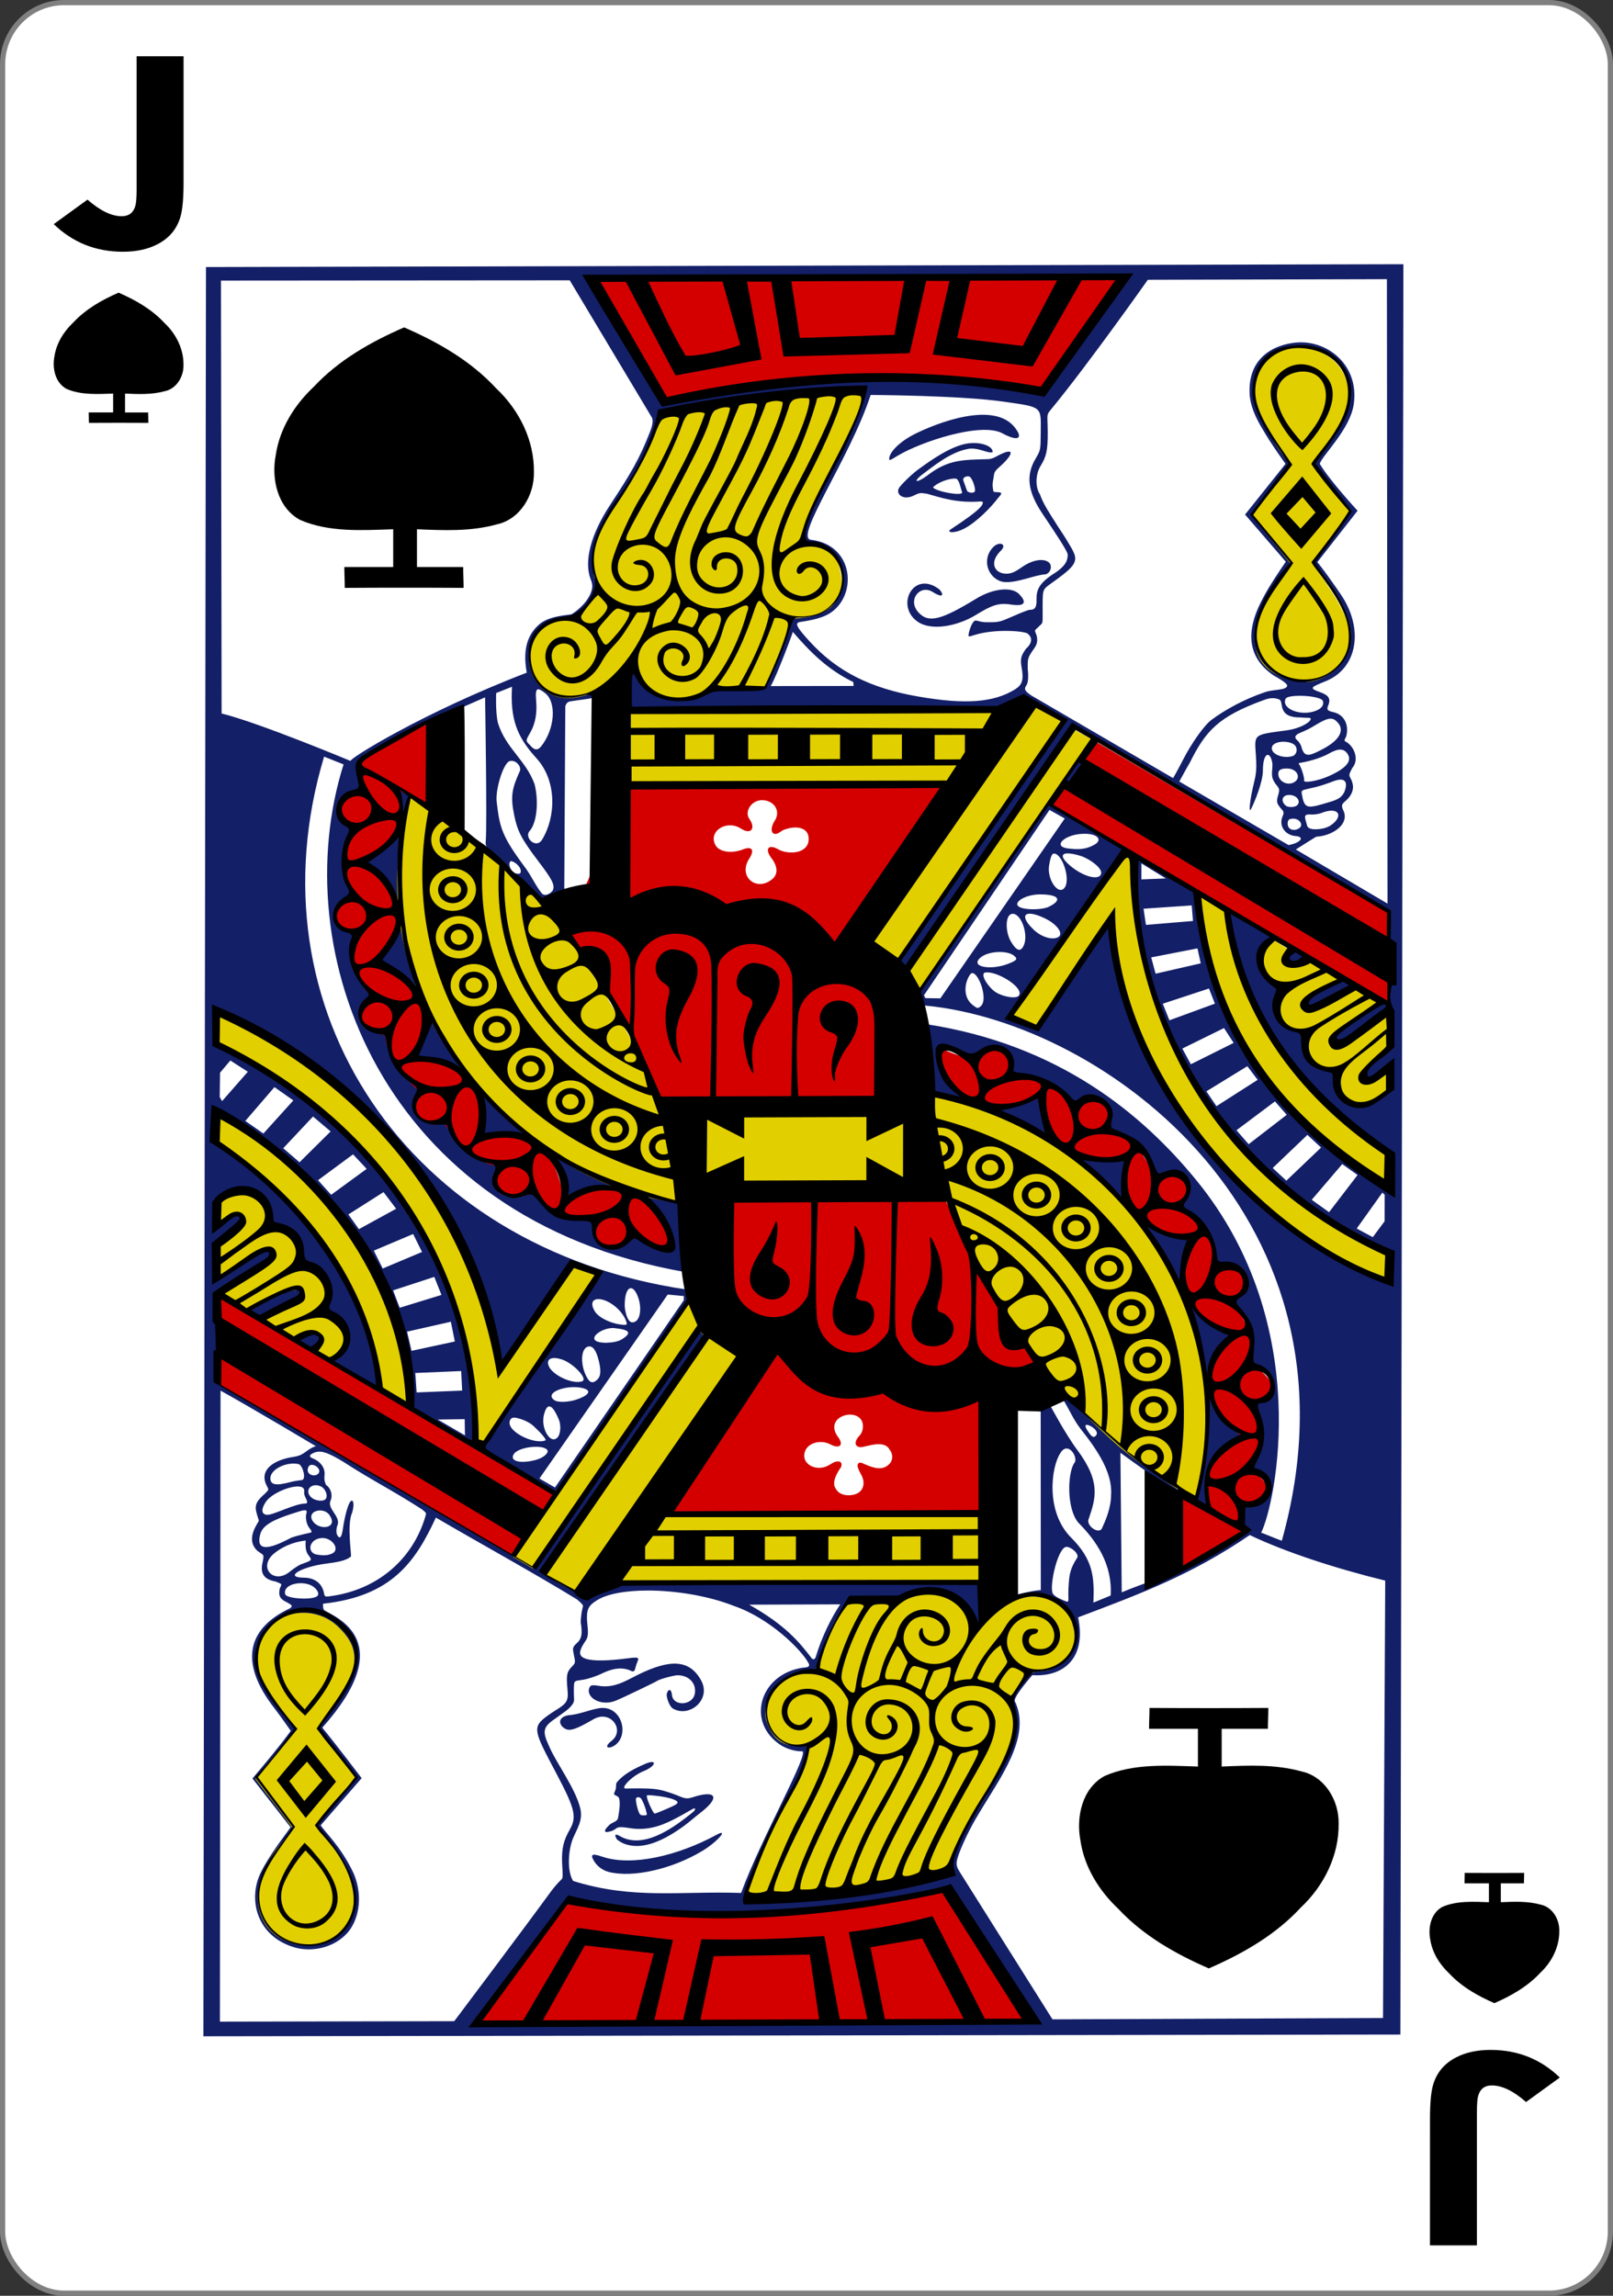 <svg height="333" width="234" xmlns="http://www.w3.org/2000/svg"><rect width="100%" height="100%" fill="#333333" stroke="none"/><g transform="translate(0 -719.362)"><rect fill="#fff" height="332.244" rx="8.919" ry="8.946" stroke="#808080" stroke-width=".756" width="233.244" x=".378" y="719.74"/><path d="m23.441 846.622q0 3.884-.405 5.634-.704 3.051-2.987 4.524-1.814 1.195-4.353 1.195-5.185 0-8.834-4.545l4.311-4.033q2.411 2.731 4.375 2.731 1.344 0 1.728-1.664.171-.726.171-2.71v-21.958h5.996z" transform="scale(1.136 .881)"/><path d="m-182.614-1165.378q0 3.884-.405 5.633-.704 3.051-2.987 4.524-1.814 1.195-4.353 1.195-5.185 0-8.834-4.545l4.311-4.033q2.411 2.731 4.375 2.731 1.344 0 1.728-1.664.171-.726.171-2.71v-21.958h5.996z" transform="scale(-1.136 -.881)"/><path d="m12.899 780.702c0-.556-.031-.958-.031-1.514h3.545c0-1.322 0-1.415 0-2.737-2.244.072-4.672.239-6.774-.687-1.627-.893-2.075-2.971-1.747-4.679.281-1.928 1.352-3.639 2.75-4.958 1.819-1.946 4.139-3.259 6.561-4.316 2.472 1.075 4.843 2.431 6.686 4.428 1.659 1.559 2.765 3.763 2.731 6.071.036 1.665-.996 3.425-2.697 3.789-1.904.527-3.83.434-5.785.352v2.737h3.353c0 .556.031.958.031 1.514-2.632-.018-5.779-.018-8.622 0z"/><path d="m212.488 991.022c0 .556-.031.958-.031 1.514h3.545v2.737c-2.244-.072-4.672-.239-6.774.687-1.627.893-2.075 2.971-1.748 4.679.281 1.927 1.352 3.639 2.75 4.958 1.819 1.946 4.139 3.259 6.561 4.316 2.472-1.075 4.843-2.431 6.686-4.428 1.659-1.559 2.765-3.763 2.731-6.071.036-1.665-.996-3.425-2.697-3.789-1.904-.527-3.83-.434-5.785-.352 0-1.322 0-1.415 0-2.737h3.353c0-.556.031-.958.031-1.514-2.632.019-5.779.019-8.622 0z"/><path d="m50.016 804.631c0-1.112-.062-1.915-.062-3.028h7.089c0-2.644 0-2.831 0-5.474-4.488.145-9.345.478-13.548-1.374-3.253-1.785-4.151-5.942-3.495-9.359.561-3.855 2.705-7.279 5.5-9.915 3.638-3.892 8.278-6.519 13.122-8.632 4.945 2.149 9.687 4.862 13.371 8.857 3.319 3.119 5.53 7.526 5.462 12.141.072 3.331-1.991 6.851-5.395 7.578-3.807 1.054-7.661.867-11.569.705v5.474h6.705c0 1.112.062 1.915.062 3.028-5.265-.037-11.557-.037-17.244 0z"/><path d="m166.757 967.094c0 1.112-.062 1.915-.062 3.028h7.089v5.474c-4.488-.145-9.345-.478-13.548 1.374-3.253 1.785-4.151 5.942-3.495 9.359.561 3.855 2.705 7.279 5.5 9.915 3.638 3.892 8.278 6.519 13.122 8.632 4.945-2.149 9.687-4.862 13.371-8.857 3.319-3.119 5.53-7.526 5.462-12.141.072-3.331-1.991-6.851-5.395-7.578-3.807-1.054-7.661-.867-11.569-.705 0-2.644 0-2.831 0-5.474h6.705c0-1.112.062-1.915.062-3.028-5.265.037-11.557.037-17.244 0z"/><g stroke-width="3.181" transform="matrix(.165 .002 -.003 .151 293.059 851.223)"><path d="m1327.125 110.531-.25 1699.094 1052.094 2.281.625-1700.156zm334.156 9.938 476.688 1.75s-54.612 70.653-65.906 102.812c-8.775 11.257-12.748 9.215-27.219 6.281-38.749-10.131-104.041-9.941-136.469-10.531-61.226-2.732-116.22 16.248-177.531 19.344-21.184-35.421-51.902-79.887-69.563-119.656zm-320.969 3.094 306.562.906 71.875 131.156c2.606 3.647.121 11.172-1.438 15.406-8.87 24.975-16.711 39.45-34.656 69.219-16.997 28.195-23.095 54.017-17.062 71.375.906 2.133 1.688 5.368 1.375 8.094-.993 8.656-8.262 18.674-18.156 25.531-6.723 1.079-20.693 1.94-28.781 9.938-6.932 6.855-12.612 16.885-11.719 35.219.416 6.557 1.25 10.719 1.25 10.719-91.408 38.032-156.919 82.586-154.75 84.219-.86-.396-80.349-36.977-113.438-46.031zm814.656 2.312 210.156.188 1.25 599.688-80.656-52.281c6.615-4.607 10.702-7.34 17.656-12.062 1.237-.374 3.574-.411 5.094-.75 14.047-3.132 23.843-13.64 18.969-24.531-3.309-7.394 1.21-6.943 5.281-12.969 4.583-6.783 3.631-12.824.719-18.531-1.445-2.832-.649-3.953 1.781-9.188 6.434-7.981 1.783-21.481-6.531-25.844-.87-1.285.91-3.271 1.312-5.125 2.345-10.814-1.96-20.307-11.312-22.719-4.814-1.241-6.417-2.078-4.719-6.375 3.014-7.626-.957-10.461-7.219-12.938-10.534-4.167-7.553-4.833 5.469-10.688 26.653-11.983 32.928-47.609 14.594-79.938-2.331-4.11-8.559-13.756-12.781-20.219-4.934-7.553-9.719-14.062-9.719-14.062l35.281-49.188s-24.564-29.097-33.313-45.188c2.062-7.942 26.653-32.882 29.844-57.094 5.003-37.963-23.826-62.258-51.094-59.406-18.916 1.978-42.187 14.076-40.437 49.219.543 10.916 4.805 22.19 12.531 35.844 5.399 10.215 12.394 21.027 19.094 31.406l-35.5 48.531 35.875 45.438s-.472.731-1.25 1.969c-3.571 5.677-13.945 22.392-18.438 32.188-13.231 26.16-17.917 54.88 9.25 75.125 4.752 2.918 8.415 5.4 10.438 7.406 2.666 2.645 1.004 4.655-3.281 5.656-5.046 1.064-10.186.993-15.5 3.094-17.036 6.215-34.106 16.244-46.25 26.062-6.816 5.511-17.802 22.956-24.5 37.125-7.279 15.399-9.312 18.812-9.312 18.812l-124.781-79.875s-3.169-2.503-4.031-3.469c-2.324-2.603-1.488-4.113.125-7 1.366-2.445 1.417-9.635.812-15.094-.17-10.469-.092-10.51 5.938-20.125 2.124-3.388 3.005-6.773 1.781-12-1.956-5.872-2.142-4.001 1.594-8.031 1.457-1.793 3.215-2.681 3.5-4.625.382-2.603.142-7.144.188-15.625.092-16.995-.138-15.594 9.406-23.062 11.854-9.276 16.274-13.649 18.156-17.844 2.699-6.013 0-10.551-6.656-22.562-3.042-5.487-7.752-12.894-10.031-17.031-4.26-7.438-10.413-17.232-13.344-26.594-4.438-7.189-3.762-19.65.344-26.969 5.154-9.187 6.589-14.74 6.406-33.312-.169-17.214-1.417-15.612 2.969-21.375 32.784-43.392 84.844-124.062 84.844-124.062zm133.562 63.469c.702-.001 1.419.029 2.125.062 10.322.49 20.576 3.808 30.094 13.031 12.948 12.982 12.067 31.687 7.812 51.156-1.96 5.654-3.421 11.404-7.406 17.312-2.217 3.288-4.029 6.338-4.031 6.75 0 .412-3.192 5.545-7.094 11.438-3.812 5.756-8.187 13.781-8.187 13.781s6.098 10.938 16.906 24.625c8.157 12.12 13.443 22.682 14.062 22.062 0 0-2.068 5.24-4.906 8.969-8.575 11.263-24.369 34.762-25 37.219-.152.591-1.781 1.194-1.75 1.781.114 2.182 3.248 4.768 7.969 11.25 28.5 39.129 32.529 72.162 11.125 91.562-10.65 9.653-21.162 12.68-32.438 11.469-20.66-2.219-39.73-19.85-37.5-45.562 1.007-11.812.392-15.333 7.344-29.062 3.139-7.73 10.246-20.977 14.969-27.656 4.13-4.795 8.531-11.625 8.531-11.625s-10.139-15.616-28.781-37.562c-3.36-4.013-5.438-9.438-5.438-9.438l31.938-47.312s-3.71-9.18-9.938-18.469c-12.771-19.048-21.007-39.299-20.93-50.696.192-28.404 18.766-45.043 40.524-45.085zm79.532 675.906c-18.86 10.032-37.219 44.285-1.336 20.398l.898 19.695c-18.663 26.489-55.158 7.07-45.876-20.358-25.199 3.265-29.127-22.313-27.848-34.481-33.142-7.221-21.693-42.318-21.693-42.318-19.149-16.007-22.507-32.773-6.996-50.447-15.683-9.754-20.102-16-37.337-23.084 13.214 117.528 76.647 178.567 143.406 232.969 0 0 1.478 37.848-6.156 30.875-95.326-71.225-156.606-152.673-167.15-284.417-.809 2.068-45.196-34.362-52.538-32.427-15.384 213.334 154.455 353.563 225.087 381.203 0 0 1.001 29.723-.212 29.828-107.045-46.694-226.07-183.735-249-346.781l-63.156 97.812-23.656-10.125 102.125-160.906-69.062-43.281-112.436 178.156s-2.985 14.855 5.155 14.625c157.829 16.887 392.552 206.507 313.906 515.125-6.822-2.698-17.68-7.98-18.219-7.75 12.334-26.595 46.749-198.888-56.781-338.062-47.433-63.763-120.994-131.625-239.031-151.656 9.755 20.128 5.5 65.781 5.5 65.781l27.5 5.562c-9.28-9.809-17.039-17.891-20.719-28.531-5.15-16.576 2.398-26.393 20.75-16.531 7.287 4.089 9.123 3.931 16.219-1.344 14.778-10.984 31.642.326 27.75 18.594-.575 2.699.14 4.4 7.156 5.031 15.896 1.581 31.912 9.46 42.281 21.812 5.082 6.514 6.233 5.548 10.75 1.625 11.091-9.632 29.47 3.716 26.187 18.625-1.876 8.524-.844 10.564 3.094 12.219 21.677 9.112 27.001 14.862 33.75 33.844 2.472 6.954 4.502 9.24 5.781 8.844.895-.277 4.458-1.469 7.594-2.656 16.185-6.129 25.658 13.441 14.188 28.781-2.35 3.143-.61 6.161 3.562 8.438 13.47 7.349 22.626 24.904 24.219 43.312.606 7.003 1.342 7.012 8.344 6.719 17.92-.751 26.451 23.444 11.875 32.344-5.077 3.1-4.132 7.103-.188 11.781 10.448 12.393 12.889 21.347 11.969 35.469-1.225 18.802-.027 18.435 5.969 20.719 17.414 6.633 14.165 34.456-2.91 34.363 12.297 28.649-3.895 63.584-3.367 64.23 32.809 18.461 3.183 38.074-6.348 34.626 0 0-4.861 12.871.656 19.5-28.779 38.079-66.46 44.4-108.188 63.312l-1.312-134.062c17.356 13.972 34.557 27.009 51.75 40 0 0 4.359-1.308.39-4.976-7.647-7.068-26.884-19.509-32.265-24.462-11.616-8.813-54.18-49.514-61.75-59.156-3.391-6.425-8.51-2.707-8.375-2.321 5.091 8.793 8.885 19.046 15.477 28.183 14.238 19.733 28.054 41.664 26.616 63.357-.035 12.147-4.861 24.684-7.562 30.781-2.001 8.33-15.281-1.42-11.938-8.437 5.904-19.229 10.793-34.982-10.312-65.875-10.292-15.065-23.625-42.406-23.625-42.406l-8.531 2.062.312 174.906c-7.156.294-25.301 4.997-21.562 5.125 56.55-11.298 73.851 69.615 19.25 72.25-10.372.368-21.093 18.223-22.188 27.906.468 23.493 3.911 48.275-13.281 70.844-4.519 5.932-6.601 15.348-10.781 22.75-20.991 37.168-30.359 58.47-28.219 68.063.551 2.467 1.062 5.719 1.062 5.719-66.854 16.707-116.991 20.991-184.344 22.562-.659-1.054 22.611-66.504 39.594-100.062 12.552-24.802 19.021-41.755 15.5-46.875-53.41 2.678-43.169-75.63 7.938-72.875 0 0 12.819-45.115 27.156-65.469 13.585-7.563 40.924 2.738 56.25-7.406 36.108-11.073 59.75 31.625 59.75 31.625l9.719-40.625-319.312-1.531s-32.903 12.325-49.719 5.375c-10.747-4.441-23.084-17.036-23.094-17.031 0 0 122.014-195.977 139.938-224.25 1.457-2.298-3.178-7.236-3.188-7.281-.672-6.419-142.04 213.942-141.469 223.656 0 0-3.76 5.343-10.562.625-79.957-55.171-271.031-173.781-271.031-173.781l-.25-87.875c66.462-41.883 60.437-58.996-1.063-13.344-.859.725-1.312-33-1.312-33 46.881-41.888 7.894-28.772-1.362-14.257.223-10.443-2.201-24.623 4.487-30.868 20.484-18.885 44.63-1.548 45.843 26.371 26.725 5.239 23.411 28.722 30.299 38.161 27.245 15.382 12.898 38.722 19.659 46.656 28.7 18.098 8.682 47.191 2.607 46.531 3.618 2.434 39.285 26.343 42.344 25.469-3.095-125.356-141.13-245.032-144.969-238.75l2.937-27.031s172.512 110.345 171 287.406l55 32.688c-4.887-181.666-86.013-304.278-224.719-382.281l-2.938-34.219c116.437 54.196 224.419 163.879 249.562 343.656l64.469-100.062 22.719 11-103.51 166.084 64.635 42.51c50.138-66.01 91.952-146.958 117.438-185.469-.671-3.521-2.062-8.563-2.062-8.563-246.468-40.655-385.298-271.613-319.125-512.937l17.125 7.531c-51.392 178.729 32.418 435.987 300.469 488.594-.533-19.006-3.875-65.75-3.875-65.75s-35.222-10.59-30.038-6.344c8.628 7.374 28.013 39.168 19.82 50.469-5.889.825-15.747-2.473-26.531-10.375-4.068-2.981-4.182-2.346-8.75 2.531-12.669 13.526-31.08 5.777-31.25-12.812-.072-7.851-.364-9.513-11.5-9.594-16.887-.121-24.471-3.019-34.594-16.563-7.181-9.607-6.521-9.65-14.969-6.75-16.189 7.704-29.108-8.475-24.031-21.812 2.502-6.249-.161-8.249-7.531-9.469-14.337-2.372-30.551-20.365-33.531-35.062-.609-3.003-2.11-3.761-10.562-3.469-16.579.574-25.758-9.481-19.219-23.562 3.537-7.615 4.531-10.689-2.094-15.844-8.123-6.321-12.706-10.713-16.312-18.375-2.86-6.077-3.284-9.967-5.25-22.906-.684-4.501-2.179-5.233-8.062-6-17.145-2.236-23.905-19.779-11.312-31.156 3.844-3.473 3.83-3.389-2-10.938-11.216-14.521-15.419-33.476-10.531-46.094 1.323-3.416.031-7.598-3.969-8.594-15.634-3.893-15.902-21.23-.938-30.969 4.345-2.828 4.567-4.701 1.281-10.406-5.755-9.993-5.468-36.164.094-48.688 3.595-8.097 3.572-8.284-2-11.844-11.881-7.59-8.485-28.468 5.562-31.906 6.823-1.67 7.275-2.559 5.438-10.844-3.274-14.765-3.838-18.603 4.875-24.438 23.963-15.563 85.344-45.312 85.344-45.312l20.281-9.656s2.026 123.881.719 138.531c-.79 6.308 4.876 10.126 11.469 16.688 13.629 13.397 21.096 29.597 39.281 40.844 0 0 11.335-6.302 18.344-10.812l.688-176.531c1.435-4.007 2.44-4.448 7.094-5 3.872-.746 13.59-1.829 16.844-2.781 7.83-2.291 9.063-5.452-1.219-4.406-3.098.315-7.746 1.634-12.937 2.688-32.139 9.644-55.91-40.404-31.438-65.625 4.697-4.208 22.246-11.529 30.219-12.031 2.304.018 9.16-8.425 13.844-16.219 4.707-7.833 6.661-13.655 3.969-21.5-5.668-16.516-.262-41.875 16.689-69.562 18.353-26.132 32.531-55.296 39.968-86.344 65.04-7.842 120.213-24.015 179-20.438 2.296 19.87-64.273 137.013-50.375 143.875 52.375 12.543 34.496 74.652-5.313 72.594-5.963-.032-6.548.496-10.344 13.688-7.227 19.259-11.894 33.954-19.656 51.875-.025 4.608-3.251 4.156-25.031 4-19.908-2.948-33.644 7.902-48.125 8.531-18.462.842-34.215-8.009-40.625-22.688-2.856-6.541-5.51-2.24-5.594 13.281-.067 12.349-.562 19.562-.562 19.562s76.318.225 163.281.375c175.793.304 158.283 2.998 172.219-3.969 8.143-4.071 13.51-8.482 27.594.719 22.563 14.74 21.823 12.728 15.25 22.219-44.185 65.523-141.844 223.188-141.844 223.188l6.844 6.688s98.629-155.855 143.562-228.875c2.04-2.371 11.438.625 11.438.625l269.062 175c-2.268 26.445.375 85.715.375 85.715-75.629 40.16-52.522 60.622-.453 11.982zm-456.594-629.688s78.049.632 117.187 6.906c34.273 5.494 32.51 4.485 32.375 29.375-.096 17.676-.122 17.274-4.656 25.75-8.359 15.624-6.936 31.025 6.281 52.594 12.83 20.937 22.222 36.396 22.219 39.375-.01 4.621-.791 10.264-11.906 18.031-13.116 9.165-15.618 15.569-15.438 24.875.146 7.534-1.28 9.993-5.781 9.969-1.804-.01-8.182 2.956-15.031 6.188-12.05 5.685-12.07 5.685-23.313 5.594-5.637-.046-8.368-2.175-9.937-1.562-3.026 1.412-5.776 11.546-5.688 14.5.32 1.045 1.932.417 5.25-.719 18.644-6.381 46.378-3.513 47.156-.719 3.759 3.406 3.766 8.668-1.906 14.125-3.68 5.781-5.35 8.768-3.812 17.719 2.088 12.158.529 16.983-5.688 21.188-18.959 12.822-44.273 14.437-84.75 6.656-42.657-8.2-71.83-24.468-96.094-53.594-10.839-13.011-13.515-17.57-8.156-18.469 6.612-1.023 13.933-2.392 20.719-5.312 29.977-12.903 29.448-67.804-10.938-73.531-16.476-.584 34.019-78.265 51.906-138.938zm38.508 37.821c-14.499 8.117-22.073 18.021-22.102 23.398-.012 2.203.482 1.803 7.406-2.75 20.1-13.216 73.042-32.303 91.938-21.281 13.624 8.179 18.912 5.514 11.023-5.486-18.515-25.815-68.453-4.675-88.265 6.12zm51.773 8.648c-2.141.018-4.378.264-6.594.719-13.977 3.12-29.353 14.637-42.094 24.781-6.284 5.004-15.173 14.909-16.562 17.5-3.144 5.865 3.798 12.33 13.25 7.156 5.498-3.009 5.986-2.329 11.281-1.594 12.201 3.678 26.113 9.371 47.625 7.562 2.001.459 1.855.929 1.156 2.812-1.276 3.442-8.897 10.015-18.844 17.375-5.129 3.795-9.616 6.905-9.969 7.469-1.583 2.531 5.27 2.729 12.781-1.531 10.657-6.045 22.933-19.413 30.438-30.156.715-1.024 1.706-1.865 2.031-2.969.734-2.486-3.754-1.459-6.156-2.125-1.034-.287-.822-2.893-1.094-4.094-.712-3.151.521-8.364 1.094-12.844.464-3.623 4.352-6.499 6.906-9.156 11.237-11.689 10.358-16.986-4.75-8-2.545 1.514-4.556 2.426-7.031 2.625-22.299.702-35.19-.162-53.781 15.5-8.268 6.662-13.236 7.312-5.875.219 11.22-9.088 25.287-22.019 40.844-25.438 9.389-2.338 18.326 4.853 22.438 3 .028-5.14-7.815-8.89-17.094-8.812zm-3.233 32.307c2.554 1.682 5.063 10.407 4.827 13.349-.274 3.418-6.156 2.001-6.969.375l-3.188-9.688c-1.389-3.271 2.836-5.126 5.33-4.037zm-11.361 1.974c2.73 2.693 3.357 8.53 4.906 13.344-.988 3.472-22.94-1.219-25.694-5.102 3.29-4.278 14.604-9.399 20.787-8.241zm38.5 62.562c-1.651-.109-3.835.694-5.812 2.719-9.881 10.119-6.698 27.357 5.187 32.938 5.795 2.721 14.563.72 27.469-3.25 6.15-1.892 10.601-2.756 11.75-2.75 5.044.027 7.788-7.791 4.25-11.375-4.09-4.142-13.785-3.532-24.219 4.531-5.277 4.078-9.049 6.054-13.312 6-10.434-.133-15.508-10.875-4.844-22.156 3.55-3.756 2.284-6.474-.469-6.656zm-73.137 74.172c12.308 9.931 35.677 4.725 51.387-5.672 14.038-9.29 19.86-12.034 31.125-10.094 13.805 2.377 13.292-3.05 7.313-9.875-6.779-7.738-23.523-5.349-37.531 3.938-31.06 20.591-42.292 24.034-51.306 12.894-9.684-11.967 1.844-27.325 13.243-18.944 9.351 6.365 9.212 1.578 5.348-2.787-22.528-18.986-38.786 15.043-19.578 30.54zm-109.175 9.766c15.673 19.876 30.68 36.293 53.219 48.406l.25 3.75-72.875-.156c5.088-8.889 19.554-51.408 19.406-52zm-246.75 51.781c-1.543 29.959 3.831 47.556 21.375 68.5 18.648 22.261 17.262 56.962 5.267 78.4-5.308 9.487-16.107-2.179-11.017-8.244 7.238-9.105 7.671-31.33 4.25-45.219-7.68-22.957-25.099-34.202-32.156-58.469-2.376-10.356-1.625-28.969-1.625-28.969zm22.812 2.531c1.276-.201 3.307 1.118 6.313 3.719 10.309 8.921 8.551 34.459-3.25 50.844-3.615 4.97-6.609 3.552-10.063-1.062-4.664-4.609-3.049-5.067.875-13.156 4.092-8.436 5.403-17.935 4.563-29.031-.566-7.472-.302-11.019 1.562-11.312zm668.469 8.75c9.096-.136 20.466 1.793 21.5 5.094.985 4.015-1.174 7.232-6.25 9.375-13.312 5.621-30.906-2.243-26.469-11.844 1.109-1.716 5.761-2.543 11.219-2.625zm-23.062 2.188c2.615-.059 4.644.585 6.25 1.312 4.362 2.248-2.491 17.611 19.219 17.312 5.19.764 9.025-.429 8.313 1.906-1.08 3.54-10.393 8.849-20.5 10.344-30.251 4.473-28.933 2.964-27.563 24.344.894 13.956-.013 18.661-1.906 27.125-3.283 14.674-4.583 28.852-2.375 24.188 2.951-6.235 10.484-25.928 10.438-37.125-.069-16.514 5.827-19.781 8.188-7.812 1.01 7.922-2.536 12.392 2.781 20.469 3.017 4.539 4.393 4.462 2.375 11.5-1.78 6.209-.543 8.035 1.625 11.188 2.183 3.174 4.381 3.903 2.531 8.344-3.988 9.575 2.267 18.64 11.344 19.406 4.195.354 5.356 2.182 4.094 3.781-2.22 2.762-6.64 4.074-10.312 4.875l-96.094-61.406s7.128-14.3 9.25-18.125c13.805-30.269 24.754-44.059 65.125-59.906 2.791-1.2 5.185-1.673 7.219-1.719zm51.062 19.875c2.65-.1 4.613 1.288 6.844 4.156 5.898 7.582.75 17.059-13.75 25.219-12.395 7.051-16.002 7.892-18.688-3.188-.621-1.999-2.27-4.455-3.344-5.438-2.87-2.626-2.217-4.812 1.438-6.75 1.749-.927 7.321-3.21 11.781-6.156 7.749-5.119 12.312-7.716 15.719-7.844zm-40.906 22c3.034.048 6.164.782 8.469 2.281 3.843 2.5 3.88 8.779 0 11.281-7.716 3.148-19.902-1.07-18.875-8.156.522-3.603 5.35-5.486 10.406-5.406zm49.437 7.75c2.737-.073 4.793 1.207 6.5 3.844 4.526 6.989-.789 14.005-16.031 21.469-10.03 4.911-22.846 7.044-22 4.156.681-2.324-2.903-13.794-4.5-15.625-.613-1.942.186-.193 12.844-4.188 4.586-1.447 10.125-3.832 12.687-5.438 4.352-2.727 7.763-4.146 10.5-4.219zm-720.906 18.125c-7.051 16.946-8.166 24.431-4.812 42.25 2.792 14.832 6.029 22.271 21.25 44.188 11.585 16.68 15.292 23.17 12.5 28.438-1.968 2.839-6.391 5.487-9.142 2.759-5.659-7.399-9.058-16.39-14.577-24.634-21.273-31.201-22.749-39.141-25.469-63.781-1.243-11.259 5.229-35.23 10.763-38.813 6.197-2.427 11.401 5.701 9.487 9.594zm491.5-7.812c-.502.063-1.035.346-1.562.875-2.889 2.896-11.162 16.369-10.875 18.406.63 4.469 4.286 1.548 13.875-12.531 2.303-3.382.738-7.024-1.438-6.75zm183.094 7.656c8.513.257 11.531 7.891 7.719 11.875-5.561 5.811-15.563 1.424-15.562-6.719 0-3.451 1.606-5.231 7.844-5.156zm47.219 10.875c4.881.209 5.527 5.06 2.938 12.094-3.239 6.53-7.142 7.635-18.844 11.281-14.014 4.367-16.301 3.73-18.406-9.156-.809-4.951-.412-3.852 12.5-7.281 5.541-1.472 12.014-4.098 15.469-5.531 2.607-1.058 4.717-1.476 6.344-1.406zm-827.599 5.776 3.442 26.03 5.595-19.494zm782.068 8.755c6.895.028 10.593 6.2 7.094 9.906-1.95 2.065-6.915 2.109-9.312.906-5.475-4-4.485-10.84 2.219-10.812zm-210.625 13.594 13.438 8.281-109.156 172.344-13.156-.281-1.25-2.75zm247.688 1.656c8.059-.114 8.755 7.484-1 14.469-4 2.565-8.487 3.189-11.969 3.344-4.853.215-8.124-1.047-8.5-4.406-2.106-8.228-3.307-10.272 4.188-9.781 1.495.098 5.572-.138 8.844-1.531 3.347-1.425 6.181-2.062 8.438-2.094zm-33.375 7.531c5.572.03 9.115 6.072 5.375 9.031-4.62 3.656-10.374 1.4-10.344-4.125.019-3.53.98-4.928 4.969-4.906zm-785.438 12.188-29.696 26.305c10.888 12.88 20.02 25.742 29.445 39.249zm600.5 1.688c12.889-.518 17.112 5.718 11 9.906-8.305 5.551-15.419 5.285-24.844 4-12.468-2.317-2.543-12.301 11.125-13.719.935-.097 1.859-.153 2.719-.188zm-13.687 18.75c2.603-.07 6.441.662 11.406 2.344 8.432 2.856 18.933 11.694 18.438 16.594-.801 7.932-15.729 3.837-27.75-7.531-7.53-7.122-7.82-11.253-2.094-11.406zm-11.406.125c7.309.692 14.603 25.426 8.938 33.031-5.553 7.454-15.341-8.588-13.562-21.188.704-4.987 1.96-11.572 3.906-11.812.235-.029.483-.054.719-.031zm-477.312 5.438c4.117.984 9.39 6.678 8.25 11-.83 1.736-2.561 1.232-4.438.781-3.385-1.431-5.997-6.146-5.344-10.062.318-1.059.77-1.657 1.531-1.719zm553.875 4.25 21.469 14.562-21.469.844zm-88.969 29.469c16.471.089 19.954 5.418 7.656 11.906-5.112 2.697-17.56 3.204-24 .969-10.221-3.547 2.044-12.953 16.344-12.875zm133.25 11.094 1.125 14.938-41.344 3.625-2.125-15.562zm-142.937 7.438c2.864-.181 7.429 1.144 13.406 4.219 11.249 5.788 17.651 15.495 11.844 18.562-5.261 2.779-14.632-.517-21.25-7.469-8.76-9.201-9.467-14.967-4-15.312zm-14.063.031c7.511.45 14.011 21.037 9.063 31.219-2.707 5.571-6.138 4.353-11.063-4.812-4.761-8.862-5.019-24.51.469-26.219.507-.158 1.03-.218 1.531-.188zm-537.74 5.812-18.072 36.344 32.745 28.585zm699.834 28.001 2.906 14.375-39.687 9.781-3.875-15.656zm-173.312 2.812c4.841.086 9.388 1.235 12 3.531 3.621 3.184 2.83 4.613-5.719 8.094-15.224 6.198-33.977 2.447-23.094-6.812 3.844-3.27 10.588-4.923 16.812-4.812zm257.814-.842c-15.156 10.161-.561 15.749 10.273 8.069-.811-2.617-7.093-8.027-10.273-8.069zm-268.939 20.373c10.841.355 32.113 15.226 27.562 22.344-2.471 3.898-16.693.571-22.344-4.844-7.426-7.116-11.354-16.633-7.25-17.375.619-.112 1.309-.149 2.031-.125zm-13.688.688c5.595-1.042 14.539 25.034 7.781 31.719-2.526 2.499-3.228 2.351-7.469-1.406-8.47-7.505-7.016-21.333-1.938-29.062.486-.739 1.046-1.142 1.625-1.25zm333.141 13.742c-1.478-2.76-3.316-4.04-5.343-5.559-52.694 20.248-39.185 39.538 5.343 5.559zm-124.86 1.789 5.25 14.562-39.969 15.844-5.875-15.938zm-683.656 27.563-13.531 35.625c14.712.086 27.978 7.035 41.406 13.219zm696.938 10.469 8.469 14.312-37.594 20.344-7.5-15.094zm-873.375 27.875 15.406 10.875-22.625 28.125-2.063-3.969.25-23.344zm893.906 8.844 9.094 13.125-36.188 25.156-8.875-14.281zm-855.094 16.875 16.625 12.812-26.281 31.719-15.906-12.156zm182.938 7.844-.781 38.156 39.125 1.5zm452.215 17.197 44.471 25.608-6.698-39.085c-11.618 2.263-26.524 9.833-37.773 13.477zm244.254-8.01 10.375 12.906-33.437 28.094-10.719-13.438zm-845.469 11.312 15.5 14.406-27.312 29.5-14.344-13.531zm874.031 20.938 12.031 12.219-30.469 31.688-12.031-12.219zm-838.813 15.531 12 14-31.187 24.781-11.563-14.062zm179.719 3.281 8.75 37.375c-.636-2.717 38.827-11.147 43.969-8.312zm459.422 3.16 37.241 39.325 4.187-37.88zm230.328 6.184 13.469 10.531-25 35.625-15.25-11.969zm-842.625 23.75 11.094 16.031-32.688 19.469-9.281-14.156zm877.906 3.781 2.063 2.063-.031 25.437-10.375 15.25-14.156-8.344zm-210.703 28.572 32.948 59.899 9.291-44.67c-12.183-.181-31.468-7.984-42.239-15.229zm-641.141 7.991 7.844 17.281-34.531 15.75-7.875-17.188zm18.656 41.25 6.312 17.344-36.719 12.188-5.812-16.719zm-164.159 31.41 11.437 8.014c59.569-31.311 41.004-40.56-11.437-8.014zm336.69-19.91c2.25-.234 4.845 2.878 6.938 9.75 3.163 10.388 1.484 23.269-5.562 23.094-4.746-.576-6.513-12.753-6.531-16.281-.055-10.422 2.263-16.261 5.156-16.562zm32.656 6.219 14.188 1.531-.063 4-113 179.406-13.687-8.688zm-60.844 4.156c4.503.04 11.095 3.144 16.938 9.344 3.417 3.704 7.078 8.962 7.969 14.344-.101 1.775-3.129 1.102-6.063.688-7.502-1.06-18.543-6.256-22.062-12.656-4.324-7.864-1.885-11.764 3.219-11.719zm519.493 6.387 15.068 73.475c4.666-18.391 14.524-28.995 21.822-43.437-19.203-8.843-27.088-19.323-36.89-30.038zm-649.243 14.863 3.531 19-38.063 8.812-3.937-18.437zm141.969 6.594c.539-.01 1.076 0 1.594.062 13.919 1.557 15.89 4.652 6.531 10.938-5.672 3.809-21.03 4.345-23.562.281-2.7-4.332 7.35-11.203 15.437-11.281zm-276.187 11.156 11.812 6.906c20.236-14.625-1.863-17.555-11.812-6.906zm256.156 6.406c4.254.052 6.815 7.648 8.312 14.625 1.45 6.755 1.949 12.855-.656 16.25-3.189 4.155-6.311 4.891-8.844.781-7.424-12.049-7.184-31.759 1.188-31.656zm-31.375 11.031c1.986-.07 4.489.431 7.406 1.531 9.877 3.727 22.969 18.849 17.438 20.938-8.167 3.083-26.018-5.878-29.375-14.938-1.692-4.566.162-7.378 4.531-7.531zm-81.438 12.188.906 18.781-40.031 1.625-1.188-18.688zm98.062 15.812c3.943-.113 7.884.407 11.062 1.781 5.731 2.477 1.557 6.964-8.281 10.375-6.495 2.252-15.754 2.832-19 .25-7.594-5.988 4.389-12.068 16.219-12.406zm-309.562 2.188c27.419 16.652 83.938 53.75 83.938 53.75-2.683.53-5.54 2.632-8.188 4.687-2.043 1.681-4.258 3.241-6.188 4.031-3.038 1.244-5.834 1.416-8.375 1.969-17.673 3.843-26.33 13.844-20.812 26.281 2.167 4.885 2.731 4.1-1.031 8.219-10.54 10.056-9.252 13.066-5.5 25.938.05 1.82-12.547 17.288-1.406 28.937 6.162 5.371 6.456 2.009 4.219 14.219-.78 7.342 1.223 13.367 11.906 15.469 5.94 2.725 5.855 1.776 3.75 6.812-1.44 7.227.622 10.216 5.688 12.844 4.601 2.878 6.471 3.661 3.219 6.188-35.583 18.219-46.527 49.919-12.969 96.625 3.956 5.505 13.912 21.044 13.912 21.044-11.313 16.793-22.112 30.621-33.65 45.618l33.584 46.971c-5.444 8.525-18.157 25.858-25.971 42.96-11.739 25.688-3.988 61.697 29.781 72.469 14.479 4.618 33.6.872 45.65-13.125 9.776-11.355 15.105-33.914 6.181-57.406-11.283-26.322-24.816-39.231-29.194-46.719l35.956-45.138s-24.774-35.639-34.656-48.581c67.429-82.539 12.348-105.617 1.781-112.687-1.641-1.098-1.25-6.375-1.25-6.375 60.562-6.939 81.246-40.221 99.062-82.344 36.127 23.267 87.854 54.556 124.094 79.031 3.493 3.241 5.784 5.245 5.25 7.031-.436 1.459-1.838 8.156-1.906 15.031 1.685 10.948.881 15.902-3.531 20.094-4.153 3.945-3.323 5.737-2.656 10 1.158 7.405 2.28 8.145-1.031 11.875-4.08 4.596-5.446 6.749-4.688 17.906.45 6.625 1.294 11.59-.437 15.5-2.254 5.089-8.428 7.667-16.531 14.031-14.18 11.138-12.267 14.541 7.312 54.969 16.685 34.451 18.591 42.328 12.188 54.562-5.328 10.179-7.334 18.046-6.688 32.75.165 3.75.484 7.804.469 9.781-.039 4.757.024 4.213-2.719 7.188-2.135 2.317-5.684 6.899-7.875 10.188-23.282 34.924-84.531 123.781-84.531 123.781l-205.969-.344zm288.844 16.25c2.413-.173 5.326 4.147 8.625 12.875 1.905 5.04 1.704 13.791-1.375 17.156-6.132 6.702-14.574-9.002-11.906-21.438 1.204-5.616 2.779-8.459 4.656-8.594zm579.263-9.44c.033 31.822-.651 73.122-11.607 103.57l12.425 5.629c-4.008-31.259.963-56.923 29.638-70.447-13.048-8.857-23.017-23.819-30.456-38.752zm-610.138 20.065c.995-.026 2.146.221 3.406.625 4.648 1.276 10.308 3.991 13.75 7.5 5.891 6.005 11.972 13.222 10.438 13.906-9.741 4.275-34.458-8.786-31.219-19 .711-2.163 1.967-2.988 3.625-3.031zm-43.312 1.344.25 15.594-23.938-15.312zm546.656 7.5c3.876.34 9.869 5.413 8.938 8.938-1.667 3.815-3.713 3.46-6.384-.545-3.333-4.999-4.685-8.121-2.554-8.392zm-485.031 19.281c5.812-.157 10.828 1.126 11.375 4.156-.016 2.866-4.432 6.573-9.875 8.25-13.609 4.191-23.814 1.487-20.094-5.188 2.333-4.418 11.121-7.017 18.594-7.219zm474 17.686c-5.754 10.314-6.465 43.294 3.687 56.752 15.772 17.418 30.336 40.098 28.656 70.281l-15.156 6.781c.837-24.822-.153-40.96-19.531-62.375-23.077-25.078-17.65-68.532-9.687-81.311 6.839-12.614 16.682 5.247 12.03 9.871zm-664-13.717c4.848-.286 10.774 2.58 21.5 9.656 27.43 19.417 42.301 26.909 69.5 46.125 3.977 3.725 3.781 3.191 3.094 6.125-10.399 39.795-40.595 71.371-85.344 77.156-5.176.669-2.506-2.573-5.625-8.812-3.211-6.424-9.138-9.221-15.719-9.281-18.478-.171-2.679-10.536 19.875-13.5 7.456-1.146 16.439-2.157 21.188-6.656 1.03.486-3.917-31.126 1.156-42.25 2.588-10.005.14-14.842-2.656-8.688-1.755 3.863-4.212 14.008-5.531 24.406-1.114 8.78-2.964 9.982-5.031 5.719-.944-1.946-.924-6.553.562-10.188 1.681-8.277-8.758-14.517-6.656-22.094 2.797-6.328-.109-13.308-3.625-15.625-1.914-4.103-1.689-7.069-1.437-9.937.588-6.711-3.879-13.161-10.938-15.969-3.12-1.576-2.188-3.284 1.063-4.906 1.517-.757 3.009-1.186 4.625-1.281zm-22.438 11.344c1.777-.03 3.541.163 5.219.594 3.633 2.212 6.554 14.787 2.5 15.281-1.494.182-6.161.749-9.781 1.813-12.267 3.605-18.083 3.121-17.844-3.938.244-7.197 10.312-13.585 19.906-13.75zm16.313 1.281c4.829.026 8.725 5.682 5.687 8.688-3.142 3.108-9.181.838-9.156-3.656.013-2.423 1.11-5.044 3.469-5.031zm3.281 19.594c1.384-.053 2.917.24 4.562 1 4.489 2.075 7.076 9.798 4.219 12.625-2.172 2.149-8.391 1.393-11.719-1.437-5.945-5.058-3.059-11.955 2.938-12.188zm-15.219 1.125c2.78.059 4.78.953 5.313 2.875.457 1.653-.309 3.178.437 5.531 1.175 3.704 3.522 6.544 1.469 8.031-9.409-.563-28.942 11.248-34.594 10.687-4.707-.63-5.239-4.967-1.156-12 4.718-8.128 20.193-15.3 28.531-15.125zm5.688 22.844c2.05-.13 2.394 1.004 1.562 4-.591 2.129-.102 7.2 1.344 10.469 1.551 3.506 4.367 5.596 2.906 6.969-2.409.693-10.491 2.309-17.281 4.844-8.765 4.851-33.382 19.461-27.188-3.906 1.974-7.806 11.032-13.223 26.844-18.75 5.998-2.096 9.763-3.495 11.813-3.625zm12.906.281c3.804-.277 8.149 1.554 10.094 6.281 5.709 11.367-10.671 12.994-15.906 3.531-3.102-5.606.921-9.457 5.812-9.813zm3.125 26.469c8.511.046 15.115 10.599 8.938 14.594-4.579 2.753-10.255 2.235-15.5.937-7.883-3.463-4.245-15.592 6.562-15.531zm814.875.219c32.381 16.952 76.419 32.58 119.125 44.187l-1.438 420.063-290.531.187-79.937-138.781s-2.652-4.513-3.5-6.5c-1.614-3.78-1.034-6.86.062-10.781 2.648-9.467 10.668-28.022 18.063-41.188 19.307-35.446 46.731-74.321 31.875-108.375-1.699-3.894 15.341-25.013 15.341-25.013 26.245 2.144 47.944-14.966 40.175-55.357 54.785-22.399 99.92-40.608 150.765-78.442zm-829.969 2.062c.742-.028-1.491 9.191 3.156 14.844 2.897 4.452 2.428 4.307-7.406 8.188-3.676 1.993-7.363 5.024-9.437 6.875-14.079 12.562-28.012-3.866-14.406-17.062 10.985-9.872 22.47-12.03 27.906-12.719.079-.088.138-.123.187-.125zm669.395 8.682c4.723.839 10.842 7.125 8.881 10.551-6.661 11.159-6.962 17.16-7.557 28.705-.664 12.888 1.54 14.787-3.375 12.562-3.203-1.497-9.19-4.068-10.531-7.344-3.094-7.554 4.821-45.854 12.582-44.475zm-673.989 32.35c5.23-.091 10.719 1.617 13.812 5.594 2.578 3.314 2.845 6.146.281 7.5-6.094 3.219-26.267 1.544-27.281-2.594-1.566-6.385 5.543-10.367 13.188-10.5zm305.562 8.188c24.643.1 53.396 5.341 75.656 15.062 31.596 11.917 59.431 42.29 65.719 55.281 1.91 3.947-1.997 3.948-5.375 4.312-37.633 6.217-50.162 52.523-18.406 74.656 9.957 6.224 18 5.562 18 5.562 8.059-.687-35.795 83.451-53.25 135.875-54.01-2.212-94.822 6.109-147.625-12.062-5.678-9.426-4.326-30.247-.188-41 3.792-9.762 8.788-17.296 6.375-28.531-4.202-19.568-22.033-45.057-28-61.219-5.237-12.335-4.9-16.936 4.219-24 10.746-8.325 13.394-10.072 16.344-14.281 2.748-3.92 1.577-4.822 1.625-13.656.058-10.716-.198-9.051 8.656-10.625 3.088-.549 10.372-2.879 15.938-5.812 11.545-6.085 19.594-5.867 26.375-2.094 2.949.795 2.669-2.262 3.906-6.313.539-1.766 1.788-4.654 1.687-5.531-.209-1.812-4.109-1.289-8.406-.688-17.227 2.412-30.801 2.943-37.781.344-6.053-2.254-6.069-6.331-2.531-13.094 3.155-6.029 5.382-5.932 4.094-18.5-1.617-15.781.576-19.103 7.938-24.281 9.184-6.46 25.864-9.484 45.031-9.406zm89.062 13.906h80.094c-7.861 12.681-16.605 32.238-21.562 50.781-.725 1.445-1.58 2.865-3.438 1-10.803-15.471-23.101-32.014-55.094-51.781zm-66.406 56.406c-9.572.273-21.546 4.875-36.594 13.5-10.226 5.862-18.579 9.501-29.438 7.5-6.206-1.144-7.002-.26-7.812 1.75-3.653 9.062 9.902 18.781 23.594 12.406 3.979-1.666 34.503-17.491 36.188-18.844 1.834-1.472 14.474-5.197 17.812-5.156 10.098.125 16.327 8.064 15.094 17.219-1.648 12.232-18.991 12.846-20.125 1.969-.873-8.375-4.366-4.655-4.688-.531-.019 3.516 2.635 11.535 5.531 13.344 14.653 9.151 33.973-8.66 24.719-27-5.663-11.224-13.433-16.466-24.281-16.156zm-65.726 42.631c-9.938 1.892-16.403 5.76-27.118 6.65-8.84 1.952-8.185 8.991-2.656 12.656 4.244 2.814 9.595 1.113 25.063-8.719 15.192-9.657 28.216 10.46 16.062 20.762-7.65 6.485-2.398 8.189 2.84 4.281 13.457-10.04 5.736-39.424-14.191-35.631zm47.038 51.775c-1.165-.082-3.004.34-5.469 1.469-11.385 5.214-20.14 10.708-25.594 18.031-.934 1.59-.425 4.275-.875 6.375-.354 1.653-1.67 3.752-1.437 4.875.203.977 3.419 2.022 3.906 2.937 1.98 3.724.705 13.205-.438 20.063-.547 3.285-5.424 4.299-7.375 6.281-6.416 6.519-4.803 8.513 2.031 5.969 4.774-1.777 2.749-5.072 14.562-2.781 15.303 2.967 27.43-1.188 39.469-7.875 13.369-7.426 18.208-11.544 18.75-10.656.892 1.462.188 2.234-9.344 10.156-23.893 19.859-41.66 24.471-55.062 17.031-4.014-2.729-7.225-3.842-4.188 2 .39.638 3.637 3.163 5.906 4.187 13.768 6.215 31.032.958 53-16.406 4.823-3.812 9.081-8.084 14.656-12.75 18.228-15.256 13.434-22.239-7.156-14.812-6.491 2.341-8.319-.185-17.094-3.594-11.787-4.579-15.656-5.011-29.219-5.25-11.807-.208-13.573.897-13.562-1.094.014-2.528 7.95-11.456 16.875-15.344 8.708-3.793 11.15-8.568 7.656-8.812zm21.719 37.656c2.199 2.223-.953 3.644-9.469 7.688-4.823 2.29-9.255 4.17-9.875 4.156-.757 1.373-8.79-16.739-6.594-17.625.939-.379 20.606 1.286 25.938 5.781zm-30.906-1.906c1.974 4.107 3.479 8.405 4.25 12.375.178 1.219 1.049 2.984-.875 2.969-1.513.219-4.008.347-4.906-1.062-1.926-3.022-4.064-13.315-3.344-15.312 1.478-2.004 4.081-.6 4.875 1.031zm70.063 32.562c-.713.01-2.051.538-4.156 1.781-33.886 20.01-74.527 30.435-100.656 20.562-8.814-3.33-10.424-2.156-7.219 3.875 2.224 4.184 6.634 9.092 13.344 10.938 21.349 5.873 55.732-2.677 82.188-20.031 10.768-7.063 19.59-17.147 16.5-17.125zm199.437 53.625s59.887 123.444 71.531 129.25l-487.25-.875 82.094-117.344c.725 6.525 198.022 33.621 333.625-11.031z" fill="#131f67" transform="matrix(1 -.017 .017 1 -2934.852 -683.427)"/><path d="m-1336.735 1087.201 76.752-117.489c116.731 20.196 221.222 6.778 335.559-15.58l78.502 127.547zm609.793-443.205-1.644-68.972 24.177 8.537c-8.87-31.947 11.635-65.821 30.787-67.469-62.039-45.215-11.956-95.498-13.027-96.538-67.595-33.483-34.844-87.147-39.571-91.833-82.008-19.823-51.194-85.172-57.257-78.378-47.301 15.08-74.139-24.325-75.477-56.705-40.75 23.996-104.855-7.988-85.552-45.437 0 0 21.961 9.983 25.776 7.832 33.181-24.974 31.13 10.117 38.237 17.615 24.989-4.043 40.093 14.886 46.488 24.097 36.95-.574 35.285-9.41 36.197 26.42 27.954 6.609 27.094 21.681 43.564 41.98 35.099-.194 29.383 11.325 21.761 30.881 25.63 19.722 27.94 35.454 32.413 53.699 27.763 9.548 32.783 13.537 15.155 37.1 24.958 36.113 13.587 57.453 17.321 59.385 30.729 21.409 15.684 29.592 2.561 38.225 5.088 29.039 8.847 33.257-1.371 63.076 35.317 24.196-4.947 36.039-7.015 35.558l.307 24.546zm-848.219-165.886-2.118-85.461 299.084 186.334-36.421 59.31zm395.202 119.3 67.52-147.607-27.772-159.323 200.546 1.068c23.382 50.863 37.695 94.202 96.848 178.05l-60.701 20.023 3.819 102.628zm170.811-41.35c-2.114-4.203-3.3-7.077-2.95-8.975.71-2.45 2.573-2.37 4.986-1.098 8.59 3.997 17.168 7.423 23.317-.512 3.077-4.148 2.16-9.974-.566-13.302-4.97-9.707-19.972-2.373-25.05-1.939-4.72.183-6.606-3.757-2.818-9.474 2.273-2.501 3.676-5.238 4.003-8.444 2.283-22.429-35.739-13.836-22.144 7.652 6.151 7.944 2.721 12.835-6.204 7.896-9.819-5.433-23.261.007-22.619 11.766.487 8.908 11.774 14.232 21.106 8.698 2.155-1.278 3.826-2.652 5.358-3.348 4.344-1.976 7.517-.459 6.144 4.496-3.814 6.225-8.268 15.156-4.321 20.91 3.989 8.43 17.248 7.419 21.712 2.061 3.074-3.69 3.857-9.619.045-16.388zm455.036-456.548-299.677-187.268 9.982-16.416c13.155-7.626 18.47-16.94 17.806-29.782l7.761-17.881 262.967 162.673zm-464.647-57.299 32.932 154.644-206.946 6.368c-12.233-51.903-85.277-168.633-85.054-166.572l52.951-136.558 274.68-4.866zm-78.632-56.482c5.163-4.89 4.689-12.218-1.229-20.374-5.732-7.901-3.332-13.707 5.729-8.443 5.029 3.253 12.928 3.817 18.233 2.033 6.726-2.417 9.447-7.868 8.334-14.67-1.346-8.229-10.53-10.342-20.241-6.579-2.811.642-4.496 2.976-6.913 4.115-5.227 2.406-7.43-3.895-2.746-12.183 5.193-9.188-.514-18.857-10.351-19.554-10.514-.745-16.568 11.299-12.18 17.778 6.299 9.302 1.957 15.923-6.962 9.78-12.835-8.84-29.202 2.905-22.12 16.251 3.436 6.475 14.36 8.006 24.052 3.708 8.103-3.593 10.595.346 5.787 8.788-9.88 17.348 7.063 32.176 20.606 19.35zm-302.845-147.369-.824 82.71c-31.276-18.428-26.68-18.74-27.817-18.436 9.521 24.699-.607 55.584-26.625 71.106 48.071 43.627 23.013 75.266 15.589 96.48 61.053 34.116 31.374 95.288 31.567 92.143 59.631-.649 59.288 51.505 61.366 73.231 73.651-5.848 64.74 53.222 74.546 58.129 35.473-16.587 77.307-11.791 89.171 36.063 7.618 27.135-19.099 1.305-30.529 2.643-40.33 26.051-33.13-12.808-35.513-18.162-33.697 3.76-38.504-12.258-53.478-23.428-36.336 7.617-33.533-4.423-31.751-26.6-28.694-5.32-35.204-23.066-46.891-40.343-39.461 1.925-23.818-26.227-23.758-31.712-4.865-4.21-27.906-26.146-29.443-51.669-40.72-10.785-15.61-31.655-14.262-38.695-15.646-18.852-19.909-32.877-15.175-57.028-36.261-16.233-6.468-32.453-4.078-42.059-12.25-31.163-3.858-40.69.492-57.731-23.605-26.764-9.742-25.487 6.929-42.236 2.096-3.005-4.048-16.541-3.853-24.57zm202.838-309.836-66.808-115.085 463.485-7.66s-49.285 70.732-68.262 106.224c-115.887-16.334-223.907-5.887-328.414 16.52z" fill="#d40000"/><path d="m-1496.451 1014.375c-40.802-8.563-48.552-59.547-11.09-102.672 3.029-3.486 5.043-8.84 5.043-8.84s-6.978-11.06-25.194-35.424c-3.39-4.534-8.335-11.805-8.335-11.805 9.515-14.231 19.564-26.05 30.227-41.485 1.431-2.084 4.103-4.435 3.692-6.327-.585-2.693-4.591-5.325-9.443-12.224-28.195-40.093-31.497-56.117-17.924-80.462 12.76-22.888 44.095-26.024 63.522-6.358 20.995 21.254 20.364 40.892-5.786 81.276-5.74 8.864-9.856 16.847-9.856 16.847s-.198 2.784 9.713 15.156c13.75 17.163 23.879 31.917 23.879 31.917s-6 7.919-11.685 14.828c-15.237 18.514-22.02 31.216-22.02 31.216s1.117 3.624 3.482 6.216c43.393 47.558 40.952 103.044-7.138 108.553-2.472.283-8.497.014-11.086-.413zm332.43-621.573c-1.147-1.811-149.242 246.958-149.242 246.958l17.554 10.854 141.801-230.042c2.225 1.63 4.406 3.583 4.006 6.357 0 0-116.665 197.358-136.12 228.916-.523.848 30.037 18.275 31.052 18.309 44.222-22.71 230.506-6.759 353.862-16.365.493.371-1.18 43.411-1.18 43.411s-28.695-32.104-34.388-32.208c-28.089-.516-57.42 11.931-78.592 10.937-13.439 4.357-28.045 53.84-30.873 66.233-24.623-2.448-47.936 23.656-41.861 47.512 8.474 26.475 22.244 24.242 37.185 24.432-.889 30.146-52.762 110.418-52.338 149.541 56.168-5.376 117.007-7.407 174.732-25.861 0 0 20.755-63.027 47.568-104.786 8.807-15.949 12.767-39.744 8.84-54.631-2.6-16.334 4.388-20.587 10.5-32.152 3.718-7.227 17.9-7.165 19.701-7.719 36.725-11.298 22.752-58.8 6.912-67.026-19.763-10.264-47.18 6.599-58.177-14.695-11.637-22.534-8.767-69.582-8.767-69.582l-278.581 5.935s76.248-150.888 74.23-151.953c-21.72-11.461-57.556-51.952-57.824-52.376zm-184.095 139.236c1.052-15.15-.591-261.019-234.896-379.386l.702-32.337c1.399-1.688 212.871 91.242 253.006 341.051l63.084-102.57 23.979 8.956c-34.323 53.482-102.222 183.026-105.875 164.287zm-142.517-86.225c9.101-28.542-6.347-13.226-20.678-14.151-9.871-5.162-19.588-11.878-28.772-17.707 67.286-37.091 26.891-34.684-12.24-8.773-10.345-5.393-23.512-17.355-24.312-16.311 75.785-50.545 47.035-51.061-1.394-14.577 1.135-33.486.151-20.909.622-32.167 41.05-45.466 2.529-20.495-.329-19.912-11.024-44.504 38.332-35.965 43.401-2.265 8.765 6.296 25.92 13.985 31.393 41.609 23.878 14.656 21.604 27.16 20.806 45.203 9.392 8.978 33.564 27.852 6.036 46.108zm-91.479-202.391 1.162-24.739c3.039-10.128 184.29 114.721 174.093 279.167 2.094-1.188-20.015-11.14-26.402-16.676-1.902-120.855-146.183-243.798-148.853-237.752zm1029.764 121.656c-120.437-52.809-236.106-182.216-244.89-352.868l-65.643 114.197-24.133-9.752c2.269 1.815 51.855-93.982 103.439-160.482 18.417 215.195 104.559 313.981 233.751 384.637zm-627.281-68.433c-116.057-12.462-286.131-167.389-239.614-381.978 6.739-21.826 120.428 96.596 120.434 96.59.614-5.465 103.052 153.641 100.772 185.09 84.613 22.602 248.623-2.866 248.623-2.866 137.187 28.27 282.539 173.375 234.407 383.804 0 0-36.724-23.259-67.552-50.52-93.719-87.648-124.203-160.438-158.223-240.729-118.282-8.744-228.656 14.275-238.847 10.609zm624.15-188.391c2.194 10.614 1.25 32.691 1.647 32.64-30.228 34.031-33.411 34.693 4.996 23.283-4.251 32.223-27.924 37.895-42.223 27.188-5.27-3.945-5.685-26.097-5.685-26.097-23.5-5.477-31.65-12.384-28.748-37.612-27.008-2.772-26.163-15.913-24.401-43.342-24.769-13.401-19.019-35.479-4.655-45.103l12.278 8.163c-3.835 3.547-1.579 25.339 19.666 8.748 0 0 17.438 14.001 25.798 19.406-61.576 41.05-23.994 31.628 13.908 4.706 7.275 4.788 17.228 12.65 22.4 16.029-49.907 37.054-65.979 67.612 5.02 11.992zm5.271 136.025-1.58 28.885c-124.124-73.156-159.027-171.76-169.906-277.216 0 0 16.694 11.874 24.321 16.791 13.217 136.056 139.488 225.983 147.165 231.541zm-679.125-346.371 294.715-2.987-75.683 150.768 42.058 48.056s99.731-161.236 149.821-245.655l-17.982-10.352-143.099 233.338-5.943-6.377 141.025-233.116c-8.778-5.549-25.369-14.402-25.369-14.402s-250.89 8.178-359.975 9.54c3.289-15.118 3.61-41.816 3.61-41.816 16.464 22.833 34.045 43.174 71.173 19.856 0 0 44.385.765 45.98-1.374 5.277-8.87 14.443-36.634 25.14-67.996 42.744-3.569 38.139-24.192 42.893-31.056-4.281-60.765-37.846-27.452-35.276-49.609 8.988-39.558 56.787-129.564 50.435-137.28-12.855-8.228-138.484 18.678-175.09 23.802-3.418-1.251-20.351 57.585-38.827 82.925-20.098 27.565-26.941 56.884-15.994 84.247-10.375 30.453-31.256 27.694-47.853 36.543-18.639 20.878-12.888 52.277 5.405 64.157 12.74 8.273 32.071 7.512 51.515-8.821zm582.09-221.108-35.245-45.743 32.619-49.263c-13.537-20.703-35.823-52.358-32.341-77.799 7.684-50.459 75.674-44.199 82.377 3.839 3.582 22.287-12.246 49.955-28.397 73.545 11.241 19.722 15.994 22.891 32.241 45.442-9.158 16.802-31.576 49.758-31.576 49.758 14.714 23.854 35.071 50.075 34.034 74.605-1.166 21.069-23.743 42.773-45.22 38.644-66.779-12.837-30.787-84.625-8.493-113.028z" fill="#e2cf00"/><path d="m1657.812 119.156c18.276 34.335 70.188 126.969 70.188 126.969 123.444-25.602 227.252-32.118 336.344-8.219l77.937-118.188zm16.094 6.969h22.313l43.781 90.094 75.531-15.094-12.875-74.812 21.375.125 10.813 71.938 110.969-2.812 14.375-69.438 20.469.25-14.687 70.562 87.875 11.844 43-82.656h29.531l-65.375 102.062c-116.3-22.667-231.834-15.052-328.531 8.75zm42.094 0h65.156l15.625 60.812c-8 4.178-37.878 11.319-47.875 10.312-11.939-20.911-24.271-51.151-32.906-71.125zm125.656 0h99.156l-8.469 51.781-83.156 2.656zm157.188 0h76.406l-30.156 62.875-57.625-7.844zm290.906 62.938c-4.468-.024-8.589.363-12.375 1.156-19.82 4.151-30.206 19.382-30.375 44.25-.075 11.397 8.323 31.546 21.094 50.594 6.228 9.289 10.375 17.844 10.375 17.844l-33.25 48.875 35.375 46.219s-5.51 6.463-8.781 11.094c-16.224 22.949-23.726 44.402-22.688 62 1.121 19.007 12.204 33.513 32.969 40.469 11.395 3.817 27.64-.85 38.562-10.75 8.814-7.989 13.25-18.371 13.438-30.562.268-17.416-8.143-38.514-24.906-61.531-4.551-6.249-6.781-11.156-6.781-11.156s23.461-33.407 32.313-48.688l-32.063-46.062c25.495-38.309 30.633-46.799 31.344-70.344-1.155-23.332-18.082-43.264-44.25-43.406zm-3.188 2.812c1.101-.018 2.212.009 3.312.094 29.114 2.243 44.488 23.882 40.625 51.656-3.953 26.487-27.827 51.167-31.656 59.688 11.482 18.66 33.125 45.188 33.125 45.188-9.185 16.698-32.906 49.062-32.906 49.062s1.368 2.677 2.875 4.812c24.768 35.096 31.579 51.683 29.875 72.719-1.346 16.594-14.442 31.399-30.781 34.406-25.88 4.763-47.112-13.604-49.719-38.406-1.593-21.71 12.402-42.815 23.281-59.281 4.609-6.899 8.562-13.5 8.562-13.5l-35.25-46.281s2.526-3.978 4.156-6.344c6.198-8.995 14.214-20.133 18.312-25.469 7.414-9.65 11.812-16.312 11.812-16.312s-5.253-8.456-10.125-16.156c-19.331-30.537-24.724-46.188-21.75-63.062 3.656-20.758 19.742-32.538 36.25-32.812zm2.625 15.656c-10.758.286-21.033 8.219-25.125 19.688-5.911 21.508 16.723 54.07 27.031 62.812 19.305-22.197 31.6-47.099 24.469-64.531-4.693-10.542-15.619-18.255-26.375-17.969zm2.656 6.969c19.496.403 26.791 23.548 11.75 49.875-5.194 8.986-12.844 18.375-12.844 18.375s-7.144-8.902-11.438-15.625c-17.425-27.275-12.932-48.571 8.469-52.375 1.405-.181 2.763-.277 4.063-.25zm-387.969 12.031c-51.032.27-119.221 8.77-179.156 22.375-5.203 32.148-21.34 64.392-38.938 90-16.951 27.687-23.073 51.796-17.406 68.312 5.307 15.464-9.179 38.549-25.094 40-19.778 1.803-32.368 15.576-32.125 35.188-.562 31.422 21.122 50.685 50.563 40 2.958-.37 4.937 1.562 4.937 1.562l-1.719 179.844c-16.568 2.602-27.631 6.207-41.719 13.688l-5.938-6.375c-3.265-3.505-7.392-7.995-9.187-10-1.796-2.005-5.05-4.802-7.219-6.188-2.167-1.386-5.111-4.378-6.531-6.656-3.471-5.565-18.207-19.725-26.25-25.219-1.37-.936-4.843-3.882-7.719-6.531l-5.25-4.812.031-59.719c.017-32.843-.319-60.066-.75-60.5-.431-.434-7.159 2.434-14.969 6.375-26.825 11.74-52.456 27.933-72.125 41.062-8.713 5.834-9.585 9.079-6.312 23.844 1.837 8.285 1.384 9.174-5.438 10.844-14.047 3.438-18.442 25.816-6.562 33.406 5.572 3.56 5.596 3.747 2 11.844-5.56 12.523-5.349 36.476.406 46.469 3.285 5.705 3.064 7.547-1.281 10.375-14.963 9.738-13.947 30.576 1.688 34.469 3.998.996 5.042 2.709 3.719 6.125-4.887 12.618-.435 31.792 10.781 46.312 5.829 7.548 5.813 7.465 1.969 10.938-12.593 11.377-5.769 31.764 11.375 34 5.883.767 5.912.78 6.594 5.281 1.966 12.938 2.859 16.548 5.719 22.625 3.606 7.661 7.94 12.836 16.062 19.156 6.624 5.155 6.63 5.228 3.094 12.844-6.537 14.079 3.858 28.043 20.438 27.469 8.45-.293 8.455-.316 9.062 2.688 2.98 14.698 20.445 31.94 34.781 34.312 7.37 1.22 8.532 2.972 6.031 9.219-4.027 10.055-1.419 16.536 8.75 21.75 6.818 3.498 8.81 3.626 16.281 1.063 8.448-2.9 8.538-2.857 15.719 6.75 10.121 13.542 16.831 16.943 33.719 17.062 11.136.08 11.553.367 11.625 8.219.17 18.589 19.831 26.339 32.5 12.812 4.568-4.877 4.557-4.856 8.625-1.875 17.821 13.057 33.627 16.432 32.156 4.219-3.443-28.59-24.125-46.031-24.125-46.031l25.844 6.75c1.135 30.186 2.211 66.584 8.5 91.75l-115.187 183.469s-6.986-4.27-14.344-9.344c-10.829-7.469-24.088-16.254-32.219-21.344-4.162-2.608-9.474-5.788-13.656-9.312-4.01-3.341 2.477-7.75 3.844-11.281 26.524-47.357 68.034-104.287 98.25-159.625l-29.25-11.312c-22.377 35.231-38.856 63.582-59.688 96.062-20.748-152.218-126.981-285.848-255.5-342.125l.438 39.844c134.922 69.019 231.219 211.459 228.656 379.469-.528.632-11.296-5.815-25.844-15.5-7.672-5.108-23.112-15.203-25.031-16.188 6.242-186.059-178.279-296.074-178.594-290.875 0 0-1.16 24.043-1.687 35.188 78.628 52.682 140.402 148.524 146.656 233.812.07.698-36.906-23.062-36.906-23.062 22.006-10.955 15.946-39.342.094-47.031-4.96-2.226-5.252-3.302-2.781-10 5.07-13.746-4.228-34.435-17.031-37.906-5.612-1.522-6.54-2.994-6.812-10.875-.501-14.412-8.472-23.836-22.844-27-3.967-.873-4.003-.909-4.219-5.875-1.211-27.919-28.516-39.29-49-20.406-2.289 2.111-4.688 6.125-4.688 6.125l-.156 30.281c6.994-3.849 17.61-17.006 21.969-16.469 4.815.562 2.481 3.802-8.344 13.156-7.022 6.069-13.844 12.469-13.844 12.469l.438 39.875c11.665-7.574 23.348-16.137 34.281-23.75 9.423-6.572 14.247-8.71 15.406-6.813 1.3 2.133-.802 4.92-6.156 8.125-14.363 9.568-31.076 20.796-43.156 30.25l-.031 27.469 2.312 3.406.688 24.063-2.156.531.031 30.312 283.781 181.281 144.406-227.813 2.375 2.406-144.437 226.844s5.94 5.109 11.562 8.063c5.733 3.21 12.899 7.487 19.031 11.562 2.89 4.737 7.95 8.909 13.375 8.313 4.972-5.427 26.666-11.168 28.751-13.671 80.793-1.189 312.718.39 312.718.39l1.313 37.094c-10.423-35.969-44.044-43.389-70.469-27.281l-43.406.062c-.335 0-25.686 46.198-29.406 70.312-18.242-2.48-42.52 15.299-43.75 33.344-2.955 25.675 13.915 44.395 35.969 40.75.401.16-3.461 25.44-15.937 45.187-16.55 34.858-25.084 54.358-35.188 84.094-6.84 18.687-4.505 22.004-3.344 22.469 64.755-.936 124.33-7.207 185.781-27.031 0 0-1.137-4.378-1.688-6.844-2.22-9.95 6.144-30.315 29.781-72.375 18.255-32.486 23.483-44.885 25.312-60.219.927-7.762.757-9.771-1.938-24.25-.17-1.347-1.223-3.294-.938-4.75 1.914-9.751 16.752-26.884 17.094-26.469 0 0 5.385-1 7.531-1.187 33.479-2.349 43.851-47.851 15.594-68.375-13.769-8.437-21.877-9.074-36.469-5.25l-.25-176.469 20.35.765 22.369-11.046c35.937 30.69 59.377 62.06 98.062 85.687l-.625 1.563-28.75-19.719.063 115.625c33.279-17.324 64.303-33.298 94.219-57.531l-6.031-5.219.25-16.531c28.113 2.217 30.818-33.572 7.719-37.844 0 0 .532-2.883 2.75-7.438 7.088-14.543 7.971-28.251 2.812-43.375-3.15-9.231-3.013-11.55.719-11.531 17.075.093 15.508-30.211-1.906-36.844-5.994-2.284-5.569-.385-4.344-19.188.92-14.122-2.523-23.7-12.969-36.094-3.944-4.676-3.608-6.931 1.469-10.031 14.576-8.9 4.014-34.593-13.906-33.844-7.0.293-6.988.285-7.594-6.719-1.593-18.409-11.876-35.964-25.344-43.312-4.173-2.276-4.786-4.14-2.438-7.281 11.471-15.341.746-36.314-15.438-30.188-3.135 1.187-6.449 2.379-7.344 2.656-1.279.396-2.311-1.392-4.781-8.344-6.73-18.93-12.704-24.866-34.125-33.875-4.212-1.772-4.462-3.019-2.562-11.656 3.282-14.909-17.252-28.787-28.344-19.156-4.516 3.923-4.668 3.889-9.75-2.625-10.131-11.656-26.614-19.778-41.281-21.312-7.015-.631-8.073-1.178-7.5-3.875 3.892-18.267-13.878-30.17-28.656-19.188-7.096 5.274-8.931 5.433-16.219 1.344-15.315-8.595-22.029-8.917-23.625-1.156-.492 6.464.935 14.115 2.5 18.875 3.728 12.833 8.555 17.595 19.125 26.625 0 0-17.54-4.864-21.969-5.75.436-.459-1.275-60.899-12.781-95.125l112.156-178.5 64.25 42.375-102.75 162.531 29.906 12.156s39.938-66.347 60.844-98.875c13.688 161.556 138.583 303.22 251.719 345.25-.382.191.363-23.229.844-34.562-119.364-52.556-232.901-199.421-225.75-375.688l47.937 30.688c13.916 141.276 75.455 224.064 178.031 294.062v-43.281c-70.641-52.281-129.341-120.569-144.906-229.844 0 0 23.952 15.132 34.688 22.312 0 0-3.029 1.729-4.594 3.031-12.816 10.668-8.963 32.55 7.938 44.938 2.744 2.013 2.771 2.017.188 8.906-5.125 13.672 2.777 30.196 16.125 33.656 7.658 1.985 7.612 1.891 7.75 10.656.272 17.021 7.13 24.865 25.312 28.938 2.485.555 2.572.813 2.531 8.438-.102 18.814 17.974 31.468 33.719 23.594 4.929-2.466 20.438-15.438 20.438-15.438v-30.281s-7.021 5.743-12.094 10.469c-8.882 8.276-11.682 9.302-11.656 4.25.02-3.665 4.107-8.472 12.625-14.812 4.419-3.288 11.125-10.312 11.125-10.312v-35.281s-3.963-6.284-3.719-13.812c.133-4.095 1.281-10.312 1.281-10.312l4.25.094-.062-40.844-5.156-4.031.219-27.062-280.595-181.562-146.156 232.438-3.656-4.281 146.313-230.969-38.875-24.844-23.469 11.562s-162.414-2.562-320.812-.531c0 0-.378-4.37-.312-16.719.084-15.521.8-17.697 3.656-11.156 6.41 14.679 22.319 23.529 40.781 22.688 10.427-.476 11.877-.901 23.469-7.156 4.309-2.325 5.092-2.395 25.406-2.25 21.779.156 25.694-.642 25.719-5.25 7.583-17.248 15.047-37.262 19.375-52.312 2.084-7.294 3.013-10.511 4.719-12 1.323-1.154 2.366-.894 5.531-1.094 13.936-.897 17.811-1.796 27.844-11.594 20.121-20.217 8.582-61.342-20.562-61.5-7.718-.042-2.438-20.583 13.875-53.906 16.876-34.477 19.243-39.765 27.969-62.875 5.704-15.106 8.428-25.936 9.125-32.531-1.609-.008-3.26-.009-4.906 0zm-1.531 9.969c4.036 3.387-6.048 28.286-24.219 65.969-14.998 31.108-21.709 46.665-24.906 57.938-.922 3.25-2.239 7.936-2.938 10.406-.983 3.477-2.274 5.193-5.719 7.656-2.449 1.751-5.861 4.329-7.594 5.719-4.914 3.941-6.08 2.689-4.875-5.25 2.235-14.733 8.075-30.626 21.562-58.281 10.689-22.009 21.146-45.598 29.281-69.656 1.828-5.618 2.679-11.325 5.719-13.406 4.369-2.452 8.995-1.967 13.688-1.094zm-21.875 1.438c2.781 1.925-10.409 36.025-33.25 83.375-28.499 59.08-30.011 100.468-4.375 110.594 20.211 7.983 40.565-14.287 28.094-30.531-5.997-7.81-18.924-8.469-23.406-.375-2.446 4.416.949 9.507 5.281 3.312 6.303-9.014 18.927 1.393 15.875 12.062-2.091 7.318-12.338 13.205-18.688 11.938-28-5.589-22.726-45.077 6.312-47.25 27.787-2.079 40.424 35.236 20.25 56.594-6.398 6.916-13.891 10.361-26.938 10.344-18.089-.024-34.993-14.964-33.281-28.812 2.391-12.677 2.756-22.92-1.531-32.906-1.378-3.208-3.061-6.397-2.969-10.438.256-11.228 9.502-28.659 30.125-71.719 7.389-15.429 16.457-42.175 20.937-59.062 1.581-4.939.802-6.326 2.658-7.01 4.612-1.015 11.198-2.402 14.905-.115zm-23.844.594c4.231.183-5.509 31.25-17.781 57.719-9.319 20.266-22.036 46.3-31.5 70.375-3.029 5.105-5.05 5.502-11.25 2.188-6.832-3.651-4.811-9.461 11.312-41.531 12.157-24.356 23.839-51.91 32.031-79.656.74-3.332 1.863-6.215 4.625-7.812 4.208-1.839 8.309-1.468 12.562-1.281zm-22.688 3.5c2.257 2.984-12.52 44.866-35.375 92.094-4.882 10.027-8.184 19.193-13.094 29.438-2.359 2.373-11.449 3.579-16 4.5-4.692-.625-.244-9.43 13.125-36.469 10.898-22.041 13.994-28.278 19.719-41.688 4.171-9.818 10.245-26.686 15.938-42.438.458-1.271.898-4.098 2.125-4.75 4.242-1.791 9.41-2.519 13.562-.688zm-22.312 2.625c.37 1.008-.472 3.086-.781 4.688-3.594 16.854-11.811 32.546-17.813 48.656-.718 2.196-7.297 15.912-14.625 30.469-7.327 14.557-14.049 28.458-14.937 30.906-.889 2.449-3.324 8.95-5.406 14.438-13.153 28.215.991 50.453 18.41 52.008 27.168 2.248 29.734-35.84 10.564-39.504-7.23-1.215-15.177 2.75-15.222 11.064-.507 4.349 4.838 9.392 4.762 3.15-.285-11.349 15.572-10.827 17.526-1.187 3.806 18.786-17.54 27.967-30.258 13.219-5.239-6.075-5.193-13.004-4.219-19.219 2.639-16.811 22.014-28.971 39.969-16.281 24.567 17.362 16.088 55.753-15.656 62-10.851 2.826-24.532-.789-33.094-9.594-5.452-5.607-9.035-13.87-10.406-24.125-.764-5.708-1.065-12.427-.188-18.719 2.572-19.711 16.95-48.497 29.562-72.875 9.734-20.227 17.383-46.943 26.25-68.438 2.502-1.832 15.939-3.526 15.562-.656zm-23.969 2.688c1.445.446-5.976 23.799-16.562 49.031-11.65 25.594-26.77 54.877-35.344 80.062-2.699 6.18-4.666 5.995-12.344-1.156-4.053-3.775-1.772-9.401 12.438-38.406 21.859-44.621 29.971-63.656 33.25-74.281 1.541-4.994 2.779-11.12 6.062-13.062 4.199-1.985 8.331-3.445 12.5-2.188zm-21.844 5.594c-2.313 7.512-9.888 29.776-22.844 56.156-8.129 16.651-16.067 35.097-24.094 52.281-4.48 10.604-4.609 10.593-12.25 12.188-12.878 2.688-12.88 2.545-1.5-20.531 3.382-6.857 9.883-19.451 14.469-27.969 8.451-15.697 21.511-46.261 26.25-61.5 1.269-4.08 3.034-7.91 5.094-10 1.323-.704 11.464-3.732 14.875-.625zm-28.156 2.812c2.302-.083 4.372.329 5.344 1.594.573 5.241-13.582 38.752-22.281 54.281-2.656 4.762-5.292 10.933-8.281 16.438-11.084 17.635-24.408 51.528-27.844 65.594-5.458 22.346 20.085 39.241 33.331 22.994 8.407-9.835-.343-27.528-12.456-22.588-4.231 1.726-2.503 3.615 3.275 4.1 9.539.8 10.261 15.507.153 18.738-11.234 3.44-19.513-6.306-19.471-16.283.086-20.461 22.469-27.979 36.479-16.801 13.977 11.639 16.203 39.305-4.967 50.028-20.637 10.452-46.051-3.716-51.156-28.5-3.896-18.915.326-36.247 18.531-65.406 10.462-16.785 26.713-45.76 35.031-71.188 1.631-4.31 3.068-7.879 4.562-9.688 1.388-1.606 5.913-3.174 9.75-3.312zm553.281 59.531-27.719 35.25c7.996 11.553 27 34.281 27 34.281l26.281-33.938zm.25 19.719 11.469 14.875-13.125 15.5-12.312-14.469zm1.031 76.625s-33.51 36.722-25.813 63.969c6.879 24.274 43.391 30.174 52.281-5.344.625-2.828.132-6.652-.25-11.406-.761-14.465-26.219-47.219-26.219-47.219zm0 7.25s9.622 13.953 16.406 26.312c7.592 11.757 9.585 44.615-17.375 43.594-14.613 1.507-28.561-17.756-16.938-41.312 3.163-7.174 17.906-28.594 17.906-28.594zm-553.125 5.906c1.863-.29 3.733 3.732 4.906 6.656 1.597 3.975-2.966 15.427-7.781 21.125-.916.959-7.072 1.487-16.219 6.156-.025-4.287 2.593-13.683 4.312-17.844 6.236-6.164 11.53-13.506 14-15.688.262-.233.515-.365.781-.406zm-66.781 2.062c4.116 4.662 8.165 8.708 8 11.594-.243 4.223-5.211 9.444-8.969 13.156-4.716 4.659-14.125 1.888-14.094-4.156.012-2.234 13.447-20.603 15.062-20.594zm141.844 6.062c3.981 2.133 8.011 9.396 8.531 12.688-5.834 31.404-27.416 69.784-26.688 68.344 0 0-13.229 2.358-18.844-.5 14.539-20.179 24.27-45.853 30.875-66.875 2.834-9.067 4.124-13.63 6.125-13.656zm-12.25 4.406c2.224-.128 3.084 1.668 1.219 6.531-8.542 34.727-27.749 71.23-42.844 77.875-19.825 8.728-39.534 1.481-48-13.438-9.164-16.148-7.536-41.638 23-47.219 17.961-1.842 36.367 12.32 26.781 35.094-10.668 16.893-39.343 7.478-30.938-14.312 6.351-7.985 19.655-1.059 15.312 7.969-2.204 4.58-.073 7.394 3.188 4.219 10.457-10.18-6.743-27.649-18.344-18.906-18.92 14.26 4.444 45.605 26.469 32.156 6.713-4.098 18.85-27.091 23.406-43.844 1.961-7.211 3.729-14.059 8.375-18.438 4.42-4.165 9.516-7.523 12.375-7.688zm-50.156 1.375c1.08.042 2.351.579 4.094 1.438 2.207 1.087 4.8 3.07 4.5 5.625-.347 2.957-2.034 9.382-5.438 12.5-2.05-.702-7.707-2.962-11.562-4-2.421-.652.802-5.866 2.281-8.75 2.387-4.647 3.703-6.597 5.656-6.781.146-.014.315-.037.469-.031zm-62.406 1.188c2.85-.053 7.365 3.106 10.344 3.531.573 4.311-4.913 13.54-13.844 24.438-7.326 8.939-7.289 8.954-12.156-.875-3.171-6.401-3.255-6.224 5.781-17.469 4.857-6.044 7.199-8.812 9.312-9.562.174-.034.373-.059.563-.062zm28.344 3.156c.134 2.305-1.042 7.388-2.031 10.344-10.128 30.255-33.791 60.229-53.312 67.594-25.48 8.327-48.813-5.094-49.406-36.031.646-36.453 44.046-46.557 57.156-13.312 5.919 15.01-10.211 37.576-24.156 33.812-14.072-3.798-19.947-25.758-8.344-31.188 7.604-3.558 15.47 2.407 13.812 10.469-.575 2.796-.416 3.181 1.219 2.875 7.231-1.352 3.415-15.877-5.125-19.5-16.135-6.845-28.326 14.888-17.438 31.094 13.034 19.401 33.536 15.682 45.344-8.25 2.01-4.074 5.837-9.92 8.469-12.969 7.151-8.276 9.428-11.53 15.75-22.469 3.483-6.026 5.349-9.836 7.125-11.812 2.831-.192 4.77.593 10.938-.656zm57.156 1.594c3.057.024 5.412 2.011 5.344 6.25-.059 3.546-5.132 18.488-7.5 22.062-.91 1.372-3.029 6.175-3.344 5.125-2.979-9.943-8.305-13.016-9.063-15.625-.888-3.059 1.802-5.995 3-8.75 2.547-5.856 7.631-9.093 11.563-9.062zm53.875 4.719c3.695-.031 8.922 1.664 10 4.406 3.373 5.919-19.448 61.021-20.281 61.188l-17.031-.75c10.228-21.971 19.272-43.745 25.844-64.719.449-.077.941-.121 1.469-.125zm228.5 87.219 21.656 12.875-142.75 226.844-20.75-15.875zm-356.156 4.688c133.334.497 316.969.25 316.969.25l-7.75 14.719s-200.567-1.957-309.219-1.75zm-180 9.281-.281 74.562s-1.001-.437-13.719-8.906c-15.261-10.162-32.014-20.633-37.406-23.375-7.948-4.041-6.908-5.992 8.375-15.719 15.009-9.03 43.031-26.562 43.031-26.562zm570.906 7.406 13.406 8.469-150 238.75-8.344-16.375zm-390.875 3.312h20.875v23.594h-20.875zm47.812 0h25.344v23.594h-25.344zm55.375.25h26.063v23.594h-26.063zm54.344.094h26.344v23.594h-26.344zm54.75.156h26v23.594h-26zm54.781.5h26.594v16.625l-4.031 6.969h-22.563zm143.344 7.688 254.406 164.594-.156 22.719-264.844-171.156zm-16.688 19.25 2.188 1.562-10.781 16.5-2.219-1.25zm-393 2.438h285.562l-8.594 14.469-276.969-.406zm-234.438 7.375c1.923-.123 5.67 1.571 11.5 4.844 14.043 7.879 22.879 24.499 16.812 30.5-5.397 5.338-18.036-6.099-25.875-22.438-4.156-8.661-5.247-12.726-2.438-12.906zm505.281 14.25-92.125 147.25c-20.827-28.542-44.172-53.202-95.156-36.5-26.579-20.552-54.682-23.723-84.594-6.281l.344-103.969zm-474.25.062 7.188 6.219c-2.121 4.055-3.097 9.923-4.469 15.156-.108-7.175-.734-14.317-2.719-21.375zm584.031 1.531 283.844 186.75v17.312l-293.75-189.25zm-621.688 4.25c3.672-.07 7.263 1.498 9.969 4.75 4.294 5.159 2.525 14.616-3.5 18.656-11.997 8.045-26.394-7.526-16.875-18.25 2.983-3.361 6.736-5.086 10.406-5.156zm47 2.219 15.5 12.406c-26.905 153.435 49.956 308.334 215.5 354.75l1.875 19.656c.312.937-70.331-20.981-101.188-44.062-42.186-28.538-77.828-68.725-102.406-115.469-16.767-30.141-25.966-63.332-31.906-90.156-7.025-46.02-6.826-91.575 2.625-137.125zm-17.594 20.812c5.941.243 6.585 4.524 1.813 12.75-6.137 10.577-15.336 17.94-30.25 24.219-8.215 3.459-10.359 1.888-9.406-6.875 1.43-13.176 10.597-22.82 26.469-27.906 3.81-1.057 7.663-2.21 11.375-2.188zm45.625 1.656c2.426 2.054 3.186 2.699 6.156 5.219-5.086 1.743-8.75 6.542-8.75 12.219 0 7.145 5.793 12.938 12.938 12.938 6.404 0 11.684-4.641 12.719-10.75 2.317 1.985 4.491 3.841 6.187 5.312-2.985 7.527-10.322 12.844-18.906 12.844-11.227 0-20.344-9.116-20.344-20.344 0-7.443 4.029-13.9 10-17.438zm10.344 10.188c.706 0 1.387.124 2.031.312 1.623 1.381 2.93 2.505 4.5 3.844.451.944.719 1.978.719 3.094 0 4.003-3.247 7.25-7.25 7.25-4.003 0-7.25-3.247-7.25-7.25s3.247-7.25 7.25-7.25zm-48.844 4.688c-1.685 19.787-1.156 40.476-.531 61.188-3.82-16.413-12.342-28.694-26.531-37.094 9.798-6.77 20.048-15.004 27.062-24.094zm74.594 15.531 13.781 11.906c-11.85 162.422 130.492 224.058 134.313 221.344l6 18.375c-98.288-33.451-166.233-135.045-154.094-251.625zm792.844 389.389-.719 20.455c-111.534-43.279-238.648-202.949-237.031-355.937-28.636 43.903-44.73 73.203-69.313 112.75l-19.568-9.316c32.185-47.942 62.775-99.221 95.049-146.319 3.672-5.319 6.686-7.758 6.852 3.872-.022 52.639 16.306 269.197 224.73 374.496zm-906.875-376.701c3.586-.229 8.718 1.508 15.187 5.844 10.203 6.838 21.644 27.973 17.688 32.688-3.559 4.241-18.682-.805-26.188-8.75-14.875-15.745-15.853-29.196-6.687-29.781zm86.969 2.125c11.226 0 20.344 9.085 20.344 20.312s-9.118 20.344-20.344 20.344c-11.228 0-20.344-9.116-20.344-20.344s9.116-20.312 20.344-20.312zm45.531 1.938 13.281 15.562c2.596 136.318 110.193 178.352 109.188 178.688l3.25 14.656c-5.998.84-133.123-57.032-125.719-208.906zm-45.531 5.438c-7.145 0-12.938 5.792-12.938 12.938s5.792 12.938 12.938 12.938c7.143 0 12.938-5.792 12.938-12.938s-5.794-12.938-12.938-12.938zm0 5.688c4.001 0 7.25 3.247 7.25 7.25s-3.249 7.25-7.25 7.25c-4.003 0-7.25-3.247-7.25-7.25s3.247-7.25 7.25-7.25zm68.75 12.344c1.634.009 9.312 11.156 9.312 11.156s-8.429 2.956-12.062-.719c-3.61-3.65-1.664-10.461 2.75-10.438zm589.156 5.031 19.937 13.625c9.309 91.967 61.99 175.861 141.438 234.062l-.5 22.781c-96.767-65.386-150.493-154.224-160.875-270.469zm-747 1.562c.325-.02.653-.005.969 0 12.197.205 17.363 18.942 4.312 24.312-8.205 3.377-17.128-1.5-18-9.844-.612-5.875 3.754-12.164 9.688-13.906 1.049-.308 2.057-.504 3.031-.562zm166.375 12.281c3.197.01 6.673 1.845 9.969 5.562 8.744 9.863 8.663 12.726-.562 16.469-12.973 5.264-23.761-2.05-19.438-13.188 2.269-5.85 5.92-8.85 10.031-8.844zm-132.844.469c1.054-.022 2.035.117 2.938.469 9.566 3.729-11.168 41.713-24.875 45.562-8.708 2.446-10.532-.953-7.688-14.281 3.164-14.816 19.439-31.539 29.625-31.75zm61 .875c11.228 0 20.344 9.085 20.344 20.312s-9.116 20.344-20.344 20.344c-11.226 0-20.344-9.116-20.344-20.344s9.118-20.312 20.344-20.312zm0 7.375c-7.144 0-12.938 5.792-12.938 12.938s5.794 12.938 12.938 12.938c7.145 0 12.938-5.792 12.938-12.938s-5.792-12.938-12.938-12.938zm-50.844 1.094c1.807 18.811 4.864 36.214 13.219 59.375-7.835-12.527-19.008-18.749-29.719-25.844 7.509-11.177 16.198-22.354 16.5-33.531zm50.844 4.594c4.003 0 7.25 3.247 7.25 7.25s-3.247 7.25-7.25 7.25c-4.001 0-7.25-3.247-7.25-7.25s3.249-7.25 7.25-7.25zm115.125 2.219c21.213-.456 36.214 17.013 35.281 33.75.621 19.437 1.321 31.886-.281 56.031l-17.219-31.531c-.244-8.937 1.278-15.702.594-24.594-1.953-23.912-25.387-20.592-26.5-18.219l-7.406-12.031c5.438-2.242 10.636-3.301 15.531-3.406zm74.719 2.406c19.876-.022 31.392 11.173 32 31.094 1.163 38.14-.875 125.219-.875 125.219l-43 .031-23.469-58.188s-.932-5.597-.75-9.656c1.494-18.661.559-39.43 1.188-56.281 2.477-17.866 17.159-32.199 34.906-32.219zm-99.5 6.031c2.765-.035 5.331.808 7.281 2.781 9.977 10.086 9.919 16.699-.188 21.25-13.368 6.018-20.315 4.878-24.875-4.062-4.472-8.765 7.904-19.844 17.781-19.969zm626.875 2.75 10.906 7.031s-2.292 3.587-3.531 5.719c-6.192 10.653 4.331 16.903 18.906 11.25 2.631-1.021 4.875-2.469 4.875-2.469l9 6.125s-6.488 3.505-13.562 6.969c-18.19 8.901-31.266 5.124-35.656-10.281-1.743-6.115 0-13.772 3.406-18.25 1.742-2.29 5.656-6.094 5.656-6.094zm-461.25 1.281c16.643-.567 32.838 12.435 36.687 29.906 1.595 8.183-.469 116.375-.469 116.375l-66.031-.031 1.156-113.5c-.436-7.177 0-14.279 3.844-19.375 7.258-9.038 16.095-13.078 24.813-13.375zm-68.563 4.969c-13.338.614-20.911 22.217-7.187 32.406 5.732 4.256 5.851 5.056 2.781 19.438-3.5 16.407.124 38.885 8.312 51.531 6.28 10.474 4.997 5.12 1.781-4.219-4.133-17.51-2.107-30.374 8-50.719 9.032-17.138 17.782-43.491-10.938-48.25-.936-.155-1.861-.228-2.75-.188zm548 4.938 5.969 4.031s-.894.745-2.188 2c-2.387 2.313-7.136 2.681-8.594.906-2.414-2.941 4.812-6.938 4.812-6.938zm-475.687 8.375c-14.334-.481-23.773 26.106-5.438 32.531 4.166 2.69 4.865 6.212 2.281 11.188-3.473 6.683-6.948 22.559-6.406 29.188.777 9.516 3.209 21.938 5.125 26.25 4.812 11.881 3.848 7.136 2.594-6.594-.483-15.341 2.609-26.405 11.531-41.062 10.599-17.577 25.194-46.163-8.281-51.375-.472-.073-.944-.109-1.406-.125zm-246.625.094c11.227 0 20.344 9.085 20.344 20.312s-9.116 20.344-20.344 20.344c-11.228 0-20.344-9.116-20.344-20.344s9.116-20.312 20.344-20.312zm94.281 2.062c3.509-.034 6.149 2.299 9.344 7.062 8.782 13.096 7.773 15.778-9.156 25.094-17.939 9.868-29.938-14.95-12.781-26.438 5.189-3.472 8.863-5.399 11.875-5.688.242-.023.486-.029.719-.031zm-186.188.969c18.922.195 48.48 27.207 34.062 31.125-2.059.56-4.65.942-5.75.875-23.77-1.451-51.006-32.232-28.312-32zm91.906 4.344c-7.145 0-12.938 5.792-12.938 12.938s5.792 12.938 12.938 12.938c7.145 0 12.937-5.792 12.937-12.938s-5.793-12.938-12.937-12.938zm749.375 3.812 9.437 6.406s-5.769 2.653-12.562 6.281c-18.455 9.856-23.813 17.088-17.438 23.531 2.276 2.301 4.969 3.301 9.813 1.469 12.792-4.968 24.724-13.716 36.656-20.625l7.094 4.875c-.163-.326-28.212 19.944-43.531 28.469-24.048 12.347-37.785-12.895-24.406-29.75 10.321-10.263 21.379-13.628 34.938-20.656zm-749.375 1.875c4.003 0 7.25 3.247 7.25 7.25s-3.247 7.25-7.25 7.25c-4.003 0-7.25-3.247-7.25-7.25s3.247-7.25 7.25-7.25zm764.125 6.781 5.156 3.469s-.557.261-16.312 9.312c-17.144 9.849-17.895 10.02-18.844 8.469-.842-.467.329-4.491 5.594-8.031 9.225-6.204 25.543-13.744 24.406-13.219zm-446.031.5c11.678-.226 23.578 5.32 30.375 17.188 3.463 9.014 3.76 17.38 3.719 26.844l-.281 63.531h-66.5s-3.086-43.304 0-79.344c3.019-18.106 17.672-27.928 32.688-28.219zm-206.531 9.406c4.224-.309 7.333 3.835 11.344 12.812 3.974 8.892.986 13.919-11.5 19.312-1.578.682-3.376 1.184-4 1.125-12.625-1.205-17.789-15.758-8.719-24.594 5.624-5.477 9.59-8.416 12.875-8.656zm675.875 6.5 5.781 3.594s-2.962 2.681-24.438 18.344c-17.343 12.65-19.841 16.088-16.219 23.188 2.924 5.729 9.267 4.984 18.031-1.75 12.155-9.341 31.281-25.156 31.281-25.156l.625 10.812c-12.589 10.115-27.781 27.37-39.875 33.938-23.337 11.496-40.08-20.072-18.75-35.625 18.385-13.408 43.562-27.344 43.562-27.344zm-466.812.031c-17.384-.144-23.848 25.657-5.156 31.125 5.379 2.882 4.931 4.368 1.344 17.219-2.172 7.78-2.872 17.372-1.687 23.469 1.398 7.772 3.122 7.591 2.406-.75.025-4.562 4.719-16.737 9.406-24.375 17.335-24.163 12.789-46.456-6.312-46.688zm-405 .312c11.467.078 17.886 16.051 7.937 22.938-7.047 4.879-21.792-1.075-21.75-8.781.036-6.569 5.207-12.824 11.469-13.938.806-.143 1.579-.224 2.344-.219zm33 1.344c3.611-.01 5.686 5.279 5.656 15.75-.04 15.017-5.374 28.102-14.562 35.75-13.303 11.071-16.275-19.105-3.844-39.062 5.178-8.313 9.564-12.432 12.75-12.438zm851 3.969c3.276-.051 2.765 2.455-1.031 5.094-2.947 2.047-7.95 6.149-23.438 19.219-2.811 2.372-6.842 5.468-8.938 6.875-5.159 3.458-9.53 2.558-7.031-1.438 2.461-3.932 37.491-29.703 40.438-29.75zm-779.313.688c11.228 0 20.344 9.086 20.344 20.312 0 11.228-9.116 20.344-20.344 20.344-11.227 0-20.344-9.116-20.344-20.344 0-11.226 9.116-20.312 20.344-20.312zm0 7.375c-7.145 0-12.937 5.794-12.937 12.938 0 7.145 5.792 12.938 12.937 12.938 7.145 0 12.938-5.792 12.938-12.938 0-7.144-5.793-12.938-12.938-12.938zm-243.281.375c137.589 69.563 223.362 199.71 244.531 347.969l66.844-106.031 18.062 6.813-97.406 158.75-4.219-1.313c-.406-155.089-77.705-301.804-228.125-382.312zm243.281 5.312c4.003 0 7.25 3.249 7.25 7.25 0 4.003-3.247 7.25-7.25 7.25-4.003 0-7.25-3.247-7.25-7.25 0-4.001 3.247-7.25 7.25-7.25zm-56.781.844c6.015 13.305 13.34 27.264 24.656 43.219-11.475-10.778-24.015-10.312-36.437-11.938zm163.594 2.875c2.136-.104 4.267.797 5.937 3.094 5.627 7.734 6.666 14.908 2.75 18.781-5.362 5.305-13.896 3.208-17.75-4.344-4.009-7.856 2.654-17.219 9.063-17.531zm674.75 10.75.219 12.031s-2.565 3.086-5.281 5.625c-7.669 7.174-18.157 18.613-18.906 21.531-2.434 9.488 6.946 12.97 16.188 6 3.189-2.406 7.781-6.062 7.781-6.062v14.812c-7.802 6.63-15.575 13.148-26.219 11-6.205-1.893-11.648-6.771-12.781-13-4.444-18.662 13.632-29.078 27.656-41.562 4.524-4.03 11.344-10.375 11.344-10.375zm-752.906 10.5c.345-.017.68 0 1.031 0 11.227 0 20.344 9.085 20.344 20.312s-9.116 20.344-20.344 20.344c-11.228 0-20.344-9.116-20.344-20.344 0-10.877 8.57-19.769 19.312-20.312zm408.5 4.562c11.087-.044 16.956 14.887 8.031 23.344-3.508 3.325-11.424 5.685-15.906 2.562-12.36-8.61-3.26-25.339 7.875-25.906zm-22.125 11.844c6.416 6.804 11.277 26.575 7.5 30.312-8.363 8.631-32.659-20.08-31.208-38.841 2.581-11.253 21.335 6.012 23.708 8.528zm-297.312-10.781c4.645.025 5.519 4.195 4.469 6.656-1 2.343-4.638 2.532-7.531 1.344-4.918-2.018-2.614-8.031 3.062-8zm-88.031 1.75c-7.145 0-12.938 5.792-12.938 12.938s5.792 12.938 12.938 12.938c7.145 0 12.937-5.792 12.937-12.938s-5.793-12.938-12.937-12.938zm-96.844 5.688c24.536.03 50.418 19.355 27.906 23.188-16.711 2.845-27.55-.458-40.562-12.344-6.615-6.04-4.259-9.248 7.781-10.594 1.609-.18 3.241-.252 4.875-.25zm96.844 0c4.003 0 7.25 3.247 7.25 7.25s-3.247 7.25-7.25 7.25c-4.003 0-7.25-3.247-7.25-7.25s3.247-7.25 7.25-7.25zm33.969 18.406c.345-.018.713 0 1.062 0 11.228 0 20.344 9.086 20.344 20.312 0 11.228-9.116 20.344-20.344 20.344-11.226 0-20.344-9.116-20.344-20.344 0-10.876 8.539-19.77 19.281-20.312zm399.781 1.031c5.804-.097 10.899.993 13.844 3.688 3.6 3.295-1.809 9.621-12.844 15-12.892 6.285-35.379 5.411-35.344-1.375.049-9.025 19.51-17.064 34.344-17.312zm-489.75 5.344c11.277.059 14.328 35.028 4.531 51.781-5.081 8.693-11.925 2.883-16.812-14.281-4.009-14.076 3.683-37.547 12.281-37.5zm91.031 1c-7.144 0-12.938 5.794-12.938 12.938 0 7.145 5.794 12.938 12.938 12.938 7.145 0 12.938-5.792 12.938-12.938 0-7.144-5.792-12.938-12.938-12.938zm421.531 2.281c.958.016 2.174.494 3.781 1.281 12.31 6.045 21.26 34.261 14.844 46.844-6.755 13.248-21.945-12.253-21.812-36.625.043-7.971.563-11.18 2.781-11.469.126-.015.27-.034.406-.031zm-544.531 1.812c.261-.011.524-.01.781 0 11.132.274 19.225 15.662 8.75 23.562-4.585 3.458-11.64 4.004-15.969 1.25-8.532-5.426-8.069-18.634.812-23.25 1.899-.987 3.8-1.488 5.625-1.562zm123 1.594c4.003 0 7.25 3.248 7.25 7.25 0 4.003-3.247 7.25-7.25 7.25-4.002 0-7.25-3.247-7.25-7.25 0-4.002 3.248-7.25 7.25-7.25zm-76 2.438c6.094 9.066 30.772 32.996 34.188 35.062-10.904-3.528-22.126-2.032-33.344-.531 1.264-8.284 2.6-21.875-.844-34.531zm396.594 2.062c167.285 39.156 269.403 216.664 229.031 383.188 0 0-14.085-7.863-16.312-11.625 5.917-28.815 9.562-74.45 2.156-120.344-12.562-77.844-75.661-192.07-213.906-231.25-1.528-5.034-.969-19.969-.969-19.969zm90.141 1.22c1.892 11.387 3.715 22.862 6.52 33.108-11.784-8.466-25.134-15.742-38.8-21.62 9.76-2.052 18.674-3.78 32.28-11.488zm48.234 3.655c6.657-.172 13.43 4.574 13.281 12.781-.063 3.612-3.917 10.1-6.906 11.625-11.118 5.673-22.527-5.131-17.625-16.688 2.199-5.184 6.695-7.6 11.25-7.719zm-420.281 4.406c11.226 0 20.344 9.085 20.344 20.312s-9.117 20.344-20.344 20.344c-11.228 0-20.344-9.116-20.344-20.344s9.116-20.312 20.344-20.312zm0 7.375c-7.145 0-12.938 5.792-12.938 12.938s5.792 12.938 12.938 12.938c7.144 0 12.938-5.792 12.938-12.938s-5.794-12.938-12.938-12.938zm-346.156 1.938c83.119 49.058 157.682 153.388 163.219 271.375l-20.125-13.156c-8.667-79.468-49.351-165.935-143.75-236.813 0 0 .243-7.631.656-21.406zm460.281 0h107.438v23.156l32.219-16.594v51.219l-32.219-19.5v22.344h-107.438v-23.5l-32.906 15.906.375-50.969 32.531 18.281zm-114.125 3.75c4.002 0 7.25 3.247 7.25 7.25s-3.248 7.25-7.25 7.25c-4.003 0-7.25-3.247-7.25-7.25s3.247-7.25 7.25-7.25zm42.25 4.062c.132-.01.273 0 .406 0l1.281 7.375c-.21-.01-.412-.031-.625-.031-7.145 0-12.938 5.792-12.938 12.938 0 7.145 5.793 12.938 12.938 12.938 1.727 0 3.369-.324 4.875-.938l1.25 7.406c-1.938.614-3.985.938-6.125.938-11.227 0-20.344-9.116-20.344-20.344 0-10.877 8.539-19.738 19.281-20.281zm242.688 2.562c.355-.015.706 0 1.062 0 11.227 0 20.344 9.085 20.344 20.312 0 9.642-6.74 17.69-15.75 19.781l-1.219-7.312c5.503-1.488 9.562-6.495 9.562-12.469 0-7.145-5.793-12.938-12.938-12.938-.291 0-.589.013-.875.031l-1.25-7.312c.347-.036.707-.079 1.062-.094zm142.656 6.875c25.087.136 35.5 14.539 14.938 20.656-9.525 2.835-21.993 1.331-34.313-4.125-10.271-4.547 3.873-16.615 19.375-16.531zm-524.406 1.375c6.07-.022 11.944.912 16.281 2.969 10.485 4.97 10.247 8.344-.969 14.812-15.638 9.02-52.47-.111-41.344-10.25 5.23-4.764 15.917-7.495 26.031-7.531zm140.125 2.219c.556 0 1.105.069 1.625.188l2.25 13.188c-1.122.713-2.447 1.125-3.875 1.125-4.003 0-7.25-3.247-7.25-7.25 0-4.003 3.247-7.25 7.25-7.25zm242.75 2.594c3.973.035 7.188 3.269 7.188 7.25 0 3.157-2.026 5.818-4.844 6.812zm44.25 5.188c11.228 0 20.344 9.085 20.344 20.312s-9.116 20.344-20.344 20.344c-11.226 0-20.344-9.116-20.344-20.344s9.117-20.312 20.344-20.312zm-396.031 5.125c1.206-.067 2.572.493 4.031 1.688 12.19 9.969 18.266 31.062 13.469 46.75-4.577 14.966-23.582-11.613-23.469-32.812.053-9.777 2.352-15.425 5.969-15.625zm526.719 1.781c1.68.014 3.461 1.293 5.219 4.219 7.572 12.605 7.228 38.642-.625 46.75-4.455 4.6-6.11 3.731-10.75-5.656-7.929-16.046-1.946-45.376 6.156-45.313zm-130.688.469c-7.144 0-12.938 5.792-12.938 12.938s5.793 12.938 12.938 12.938c7.145 0 12.938-5.792 12.938-12.938s-5.792-12.938-12.938-12.938zm-379.875 3.469c15.359 9.694 31.081 18.541 47.438 25.906-15.306-3.62-26.616 1.52-38.281 8.438 2.238-12.797-2.123-23.202-9.156-34.344zm461.562 2.738c11.45 1.617 22.784 3.492 36.063.995-2.453 11.256-3.313 22.724-2.231 34.451-9.878-12.784-20.894-24.78-33.831-35.446zm-81.686-.52c4.003 0 7.25 3.247 7.25 7.25s-3.247 7.25-7.25 7.25c-4.002 0-7.25-3.247-7.25-7.25s3.248-7.25 7.25-7.25zm-419.438 5c2.262.043 4.663.683 7.156 1.906 9.412 4.618 9.689 16.033.531 22-11.513 7.501-26.525-5.663-19.344-16.969 2.758-4.341 6.455-6.675 10.688-6.906.317-.018.645-.038.969-.031zm460.25 8.5c11.227 0 20.344 9.085 20.344 20.312s-9.117 20.344-20.344 20.344c-11.228 0-20.344-9.116-20.344-20.344s9.116-20.312 20.344-20.312zm119 3.406c1.958-.038 4.002.405 6.031 1.469 7.233 3.79 8.75 13.392 3 19-6.368 6.211-15.058 5.14-19.344-2.375-4.888-8.575 1.819-17.932 10.312-18.094zm-196.219 3c100.13 34.082 167.188 145.478 151.031 252.719l-12.5-11.812c9.519-60.772-23.858-176.893-135.375-224.562zm77.219.969c-7.145 0-12.938 5.792-12.938 12.938s5.792 12.938 12.938 12.938c7.144 0 12.938-5.792 12.938-12.938s-5.793-12.938-12.938-12.938zm0 5.688c4.002 0 7.25 3.247 7.25 7.25s-3.248 7.25-7.25 7.25c-4.003 0-7.25-3.247-7.25-7.25s3.247-7.25 7.25-7.25zm-380.719 1.281c5.109.45 13.729-.471 15.75 4.344 2.275 6.092-10.216 16.621-26.063 18.688-6.452.384-20.274 2.024-23.187-2.625-2.732-5.8 15.919-20.229 33.5-20.406zm-317.875 3.563c13.535-.597 28.792 17.511 15.094 32.281-10.964 11.347-33.406 26.812-33.406 26.812v-9.938s21.985-16.082 22.344-23.312c.046-8.403-6.873-13.143-14.594-8.094-1.527.997-7.562 5.906-7.562 5.906l.5-16.656c4.091-4.481 11.315-6.722 17.625-7zm345.781 4.25c10.035.383 33.302 36.253 27.375 43.594-4.694 5.816-23.591-7.077-30.688-20.938-3.81-7.439-2.665-20.699 1.938-22.438.425-.16.883-.238 1.375-.219zm154.75 4.344s1.034 83.464-3.656 91.344c-18.808 34.044-59.411 16.327-62.875-9.187-2.495-15.387-1-82-1-82zm5.938 0h64.875s-.29 117.481-2.906 124.219c-2.129 5.485-11.551 14.945-17.469 17.531-19.053 8.325-39.425-3.484-44.469-25.781-3.637-16.078-.031-115.969-.031-115.969zm70.312 0h43.062s1.478 6.228 3.188 11.344c2.986 8.928 13.141 34.53 14.312 36.094 5.259 7.021 5.518 83.817.312 92.562-18.994 28.479-50.603 20.192-62.156-11.344-2.896-10.107 1.281-128.656 1.281-128.656zm50.219 2.906c77.232 36.684 136.339 114.467 128.937 214.281l-14.187-14.156c5.175-68.891-47.266-155.001-108.469-180.594zm106.344 2.344c11.227 0 20.344 9.085 20.344 20.312s-9.117 20.344-20.344 20.344c-11.228 0-20.344-9.116-20.344-20.344s9.116-20.312 20.344-20.312zm76.188 2.062c7.555.111 16.786 2.719 23.688 8.406 8.249 6.801 9.398 12.183 3 14.156-12.363 3.812-27.21.122-36.531-9.062-8.659-8.533-1.196-13.662 9.844-13.5zm-76.188 5.312c-7.145 0-12.938 5.792-12.938 12.938s5.792 12.938 12.938 12.938c7.144 0 12.938-5.792 12.938-12.938s-5.793-12.938-12.938-12.938zm-406.938 1.625c10.835.059 15.807 15.311 7.5 23.031-3.406 3.165-12.705 3.845-16.75 1.219-11.127-7.224-4.608-24.325 9.25-24.25zm143.219 3.875c-3.585 10.313-9.353 21.948-14.125 29.906-12.789 21.324-11.127 35.622 2.375 42.844 19.825 10.604 34.227-17.863 14.687-29.031-6.855-3.916-6.854-3.964-4.375-14.531 3.093-13.185 3.634-28.911 1.438-29.188zm263.719.188c4.002 0 7.25 3.247 7.25 7.25s-3.248 7.25-7.25 7.25c-4.003 0-7.25-3.247-7.25-7.25s3.247-7.25 7.25-7.25zm-194.188 4.188c-.906-.06-.213 5.244-.281 14.656-.111 15.194-1.382 19.817-11.094 40.187-12.401 26.017-10.749 43.797 4.625 49.563 11.941 4.476 23.551-4.656 23.625-18.594.036-6.636-2.925-11.842-7.469-13.188-4.113-.262-8.664-2.183-8.344-4.156 2.518-15.536 15.98-44.799-1.062-68.469zm256.562 2.094c10.04 6.316 20.366 12.307 35.312 13.063-6.368 15.267-5.72 26.423-6.781 38.594-6.391-16.393-16.264-34.529-28.531-51.656zm-766 2.375c.806-.01 1.612.044 2.406.156 9.598 1.493 17.706 13.783 15.125 22.938-2.253 7.991-2.954 9.34-33.844 29.969-17.141 11.447-18.938 11.937-18.938 11.937l-9.188-6.187s7.778-5.19 20.094-13.469c23.702-15.933 27.188-19.726 24.75-26.844-2.65-7.736-11.515-6.109-25.531 4.688-20.745 15.977-22.906 17.031-22.906 17.031v-9.531s9.095-7.236 13.031-10.625c9.619-6.836 22.904-19.938 35-20.063zm613.781 4.156c2.33-.024 4.121 2.147 3.312 4.219-.387.993-1.752 1.635-3.562 1.625-3.721-.018-3.919-5.306-.219-5.812.159-.022.314-.03.469-.031zm208.281 11.087c4.384 15.041-5.048 40.11-10.823 43.317-6.151 6.087-10.001.279-11.333-15.467.034-12.774 14.66-52.694 22.157-27.85zm-246.969-8.431c1.884 21.664 2.565 39.656-7.593 57.25-13.173 22.814-9.755 42.374 4.344 46.687 14.042 4.298 26.454-5.75 23.969-19.406-.759-4.181-6.5-11.009-10-11.906-4.319-1.109-4.832-3.788-2.375-12.375 4.764-16.64 3.163-37.712-4.031-52.938-.662-2.273-3.301-7.394-4.313-7.312zm47.25 7.219c11.844.064 17.432 15.464 8.563 23.594-4.941 4.529-8.083 2.474-13.25-8.625-4.794-10.295-3.315-15.012 4.687-14.969zm110.313 3.156c11.227 0 20.344 9.086 20.344 20.312 0 11.228-9.116 20.344-20.344 20.344-11.228 0-20.344-9.116-20.344-20.344 0-11.227 9.116-20.312 20.344-20.312zm0 7.375c-7.145 0-12.938 5.793-12.938 12.937 0 7.145 5.792 12.938 12.938 12.938 7.145 0 12.937-5.792 12.937-12.938 0-7.144-5.793-12.937-12.937-12.937zm0 5.687c4.003 0 7.25 3.248 7.25 7.25 0 4.003-3.247 7.25-7.25 7.25-4.003 0-7.25-3.247-7.25-7.25 0-4.002 3.247-7.25 7.25-7.25zm-87.281 5.344c1.66-.069 3.278.21 4.781.938 10.716 5.182 9.544 20.017-2.281 28.875-7.485 5.605-10.648 3.664-17.625-10.812-3.786-7.853 6.151-18.625 15.125-19zm-621.125 1.688c1.092.029 2.113.201 3.094.469 11.049 3.039 18.044 15.928 15.281 25.719-6.093 15.098-26.717 20.181-42.375 26.5l-8.125-5.938s11.479-6.521 22.625-11.656c10.437-4.807 12.123-6.719 11.344-12.781-1.523-11.841-7.244-11.414-33.187 2.562-10.555 5.686-18.313 10.719-18.313 10.719l-5.75-4.719c8.586-5.654 13.742-8.781 23.125-15.188 15.666-10.726 24.604-15.339 31.156-15.656.378-.019.761-.041 1.125-.031zm825.165 8.77c3.778 11.48-3.923 21.544-15.528 17.034-6.299-2.448-10.765-10.5-6.856-17.96 5.218-8.184 19.852-6.768 22.384.926zm-232.853-3.988 18.281 32.844s.24 9.139.406 14.219c.699 21.324 5.262 28.38 17.75 26.313.893-.148 5.344-1.438 5.344-1.438l7.938 13.375s-8.583 3.751-10.813 4.219c-14.705 3.086-35.056-7.957-38.219-22.719-3.062-14.284-.688-66.812-.688-66.812zm-598.875 13.5c5.518.403 3.174 4.619.625 6-10.738 5.468-20.884 11.416-32.094 17.875l-7.5-4.656s5.787-3.232 9.781-5.688c12.284-7.552 24.794-13.354 29.188-13.531zm734.688 4.219c11.227 0 20.344 9.085 20.344 20.312s-9.117 20.344-20.344 20.344c-11.228 0-20.344-9.116-20.344-20.344s9.116-20.312 20.344-20.312zm-86.062 2.781c4.68-.135 8.586 1.876 11.125 6.094 5.431 9.017-.323 20.033-13.5 25.906-7.36 3.28-8.588 2.601-16.438-9.031-5.307-7.863-5.274-9.273.594-14.281 6.577-5.611 12.916-8.536 18.219-8.687zm-713.969 1.781 291.344 188.656-8.312 14.125-282.469-184.906zm865.688 2.438c17.702.339 40.811 20.84 32.625 28.938-.869.86-2.552 1.508-3.75 1.438-25.274-1.492-53.173-30.84-28.875-30.375zm-65.656.375c-7.145 0-12.938 5.792-12.938 12.938s5.792 12.938 12.938 12.938c7.144 0 12.938-5.792 12.938-12.938s-5.793-12.938-12.938-12.938zm-389.094 3.594 7.719 20.063-145 230.844-14.25-9.156zm389.094 2.094c4.002 0 7.25 3.247 7.25 7.25s-3.248 7.25-7.25 7.25c-4.003 0-7.25-3.247-7.25-7.25s3.247-7.25 7.25-7.25zm53.25 2.406c7.1 13.202 18.926 21.292 32.375 26.969-12.697 10.479-19.09 24.07-18.594 38.281-3.219-21.333-6.007-42.551-13.781-65.25zm-766.531 6.969c3.107.023 5.912.672 8.125 2.188 27.174 18.617 2.22 37.037-.094 35.594l-9.25-5.844c3.181-5.273 10.402-12.425-1.219-19.094-6.593-2.875-13.94.58-20.344 5.031l-9.719-6.656s19.035-11.318 32.5-11.219zm640.813 10.531c1.023-.032 2.025.03 3 .219 15.338 2.964 14.275 19.24-1.75 26.781-9.117 4.292-10.729 3.419-18.688-10.25-3.737-6.416 7.548-16.425 17.438-16.75zm-645.719 5.969c1.633.043 3.721 1.473 3.969 2.812.789 4.272-7.125 8.562-7.125 8.562l-9.094-6.031c3.884-2.142 7.947-5.042 12.25-5.344zm817.156 3.906c2.221-.172 3.848.875 4.5 3.531 3.107 12.644-10.94 36.098-23.906 39.906-7.57 2.222-9.761-1.337-7.281-11.813 3.484-14.717 18.754-31.003 26.687-31.625zm-469.937.969 23.594 17.125-141.562 223.75-24.5-14.562zm385.219 1.812c11.227 0 20.344 9.085 20.344 20.312s-9.117 20.344-20.344 20.344c-11.228 0-20.344-9.116-20.344-20.344s9.116-20.312 20.344-20.312zm0 7.375c-7.145 0-12.938 5.792-12.938 12.938s5.792 12.938 12.938 12.938c7.145 0 12.938-5.792 12.938-12.938s-5.793-12.938-12.938-12.938zm0 5.688c4.002 0 7.25 3.247 7.25 7.25s-3.248 7.25-7.25 7.25c-4.003 0-7.25-3.247-7.25-7.25s3.247-7.25 7.25-7.25zm-325.281.75c15.356 17.32 32.62 56.051 92.875 37.781 20.527 16.726 48.876 26.246 83.813 7.688l.25 104.375-267.531.281zm-488.625 2.656 263.469 173.406-8.25 14.562-255.469-163.281zm739.656.156c.25 0 .468.016.656.062 13.468 3.296 14.986 16.757 2.469 21.906-6.7 2.757-8.072 2.072-14.469-7.344-2.551-3.756-3.993-6.87-3.625-7.812.898-2.304 11.198-6.86 14.969-6.812zm169.062 14.25c4.71.032 9.396 2.525 11.594 7.438 3.299 7.373 1.394 13.561-5.406 17.656-11.259 6.781-23.844-5.67-18-17.812 2.347-4.881 7.104-7.314 11.812-7.281zm-164.969 14.156c6.213.032 11.427 5.963 8.406 9.562-2.005 2.389-4.58 1.703-7.875-2.094-3.87-4.456-4.096-7.488-.531-7.469zm75.531 2.594c11.227 0 20.344 9.085 20.344 20.312s-9.117 20.344-20.344 20.344c-11.228 0-20.344-9.116-20.344-20.344s9.116-20.312 20.344-20.312zm57.312 1.125c15.333.083 36.577 25.696 32.969 39.75-1.177 4.585-9.777 2.109-20-5.75-13.811-10.618-22.753-34.053-12.969-34zm-57.312 6.25c-7.145 0-12.938 5.792-12.938 12.938s5.792 12.938 12.938 12.938c7.145 0 12.938-5.792 12.938-12.938s-5.793-12.938-12.938-12.938zm49.281 2.625c4.234 12.401 8.57 25.315 27.687 34.281-29.668 13.821-35.326 37.096-30.875 66.937l-6.937-4.25c6.357-26.736 11.17-57.189 10.125-96.969zm-49.281 3.062c4.002 0 7.25 3.247 7.25 7.25s-3.248 7.25-7.25 7.25c-4.003 0-7.25-3.247-7.25-7.25s3.247-7.25 7.25-7.25zm-3.781 32.656c11.228 0 20.344 9.085 20.344 20.313 0 7.096-3.64 13.359-9.156 17l-6.563-4.906c4.857-1.863 8.313-6.582 8.313-12.094 0-7.145-5.793-12.938-12.938-12.938-6.804 0-12.359 5.265-12.875 11.938l-6.594-4.938c2.548-8.319 10.312-14.375 19.469-14.375zm92.563 2.594c9.679.053-5.37 26.899-19.188 34.219-10.521 5.572-20.152 6.007-20.125.906.072-13.347 24.53-35.205 39.313-35.125zm-92.563 10.469c4.003 0 7.25 3.247 7.25 7.25 0 4.002-3.247 7.25-7.25 7.25-3.976-.434-7.205-3.56-7.25-7.25 0-4.003 3.247-7.25 7.25-7.25zm89.438 24.469c4.765.07 9.491 2.132 11.5 6.156 2.598 5.201 1.606 9.852-3.156 14.562-11.699 11.573-27.617-.311-19.969-14.906 2.077-3.965 6.859-5.882 11.625-5.812zm-37.406 10.906c16.295.507 28.628 20.782 25.688 32.25-2.585 3.038-20.533-10.576-22.469-11.969-2.293-4.062-2.43-10.633-3.219-20.281zm-22.219 12.562 51.062 30.688-50.937 32.719zm-454.688 15.188 274.281 1 .031 11.531-281.813.156 7.5-12.687zm-11.187 18.031h18.437v22.469h-25.312v-12.406zm263.562.531h22.188v22.469h-22.188zm-217.719.156h25.25v22.469h-25.25zm52.531.188h27.281v22.469h-27.281zm55.812 0h26.25v22.469h-26.25zm56.063.375h25v22.469h-25zm-228.375 27.688 304.219.719v13.469l-312.906-.719zm259.562 28.375c30.973-.343 49.021 34.227 24.813 58.5-22.253 22.313-59.377-6.184-40.844-31.281 10.349-14.012 35.789-2.721 29.438 12.219-4.181 9.832-17.889 5.248-17.469-5.406.023-4.28-3.136-1.354-3.5 3.187-.462 5.764 5.455 12.141 12.344 12.156 17.975.041 20.667-23.783 3.344-32.531-15.476-7.814-31.771 2.156-35.531 21.938-.409 2.159-2.959 7.559-4.906 11.375-5.723 11.49-7.572 18.126-10.438 31.25-1.318 1.639-5.332 4.26-8.125 5.656-8.829 4.414-8.462 2.553-5.156-11.812 9.52-41.373 25.078-68.021 44.094-73.438 4.139-1.179 8.134-1.77 11.937-1.812zm91.594 2.156c19.123-.411 33.525 15.345 36.038 27.512 10.988 37.031-38.171 59.711-55.305 26.161-9.573-19.178 10.256-42.059 28.424-33.142 14.873 7.3 13.913 29.987-1.281 29.907-8.249.388-13.271-7.025-8.719-12.969 2.361-2.343 5.19-.512 6.375-4.438.497-1.645-1.84-2.955-7.469-1.812-9.326 1.893-8.378 20.693 2.438 24.438 16.112 5.577 29.889-11.414 22.219-28.219-9.222-20.203-34.178-20.29-45.594.844-1.657 3.072-4.254 7.461-5.688 9.406-17.028 23.106-18.369 26.565-23.438 39.438-.503 1.283-1.398 2.236-2.938 2.062-4.692 0-9.292 1.017-12.438 2.25-2.122-.562.701-8.666.906-9.281 11.601-35.814 41.393-71.285 66.469-72.156zm-148.188 10.062c-4.038 7.034-16.182 29.889-24.594 63.656-2.217-1.379-8.185-3.867-12.5-5.375-1.634-.571-.305-2.458-.406-5.312 3.064-15.232 12.904-41.85 23.75-55.406 2.304-1.692 17.104-2.226 13.75 2.437zm17.344 6.75c-10.387 13.263-21.236 48.503-23.5 66.688-.342 2.746-.839 5.789-1.125 6.75-1.619 5.438-11.798-6.241-11.75-13.469.082-12.277 13.688-49.681 23.406-63.969 3.387-4.98 3.792-5.804 11.032-6.063 11.63-.291 6.519 4.213 1.937 10.063zm-507.969-8.75c-2.565.062-5.117.397-7.625 1-15.045 3.73-32.977 19.676-34.719 36.594-.825.51-2.876 12.343-1.563 18.344 4.972 22.705 18.22 38.106 34.438 60.625 0 0-20.367 31.575-34.344 46.156l33.062 47.844c-9.145 18.056-25.042 31.718-29.031 54-6.236 29.337 9.126 57.927 41.813 60.562 24.39.733 40.378-15.748 43.406-40.719 1.234-16.597-5.596-37.415-30.156-70.312-1.216-1.629-3.594-5-3.594-5s2.76-3.237 4.219-5.406c8.633-11.685 31.156-40.25 31.156-40.25l-33.656-47.594s1.46-3.2 4.062-6.75c27.469-37.465 32.587-56.512 27.719-75.125-1.917-7.336-6.478-12.977-12.656-19.25-9.987-10.139-21.417-14.985-32.531-14.719zm-.781 4.594c10.735-.156 21.807 4.143 30.781 13.531 20.639 21.598 18.812 39.866-8 79.813-5.886 8.766-11.656 18.406-11.656 18.406l33.844 46.75s-5.485 8.206-11.188 14.906c-15.473 18.18-24.125 31.25-24.125 31.25 5.861 9.001 15.391 18.62 21.375 29.438 7.228 12.254 11.532 24.471 12.812 35.656 2.697 23.522-12.593 48.58-38.75 49.188-25.385.177-44.711-20.977-44.156-47.531.247-11.84 5.14-22.778 11.094-33.437 6.085-10.847 20.344-31.938 20.344-31.938l-32.75-47.75 34.688-46.312s-25.228-30.889-32.969-53.156c-6.29-25.286 5.497-39.702 7.062-41.906 7.687-10.822 19.428-16.73 31.594-16.906zm-21.46 67.086c5.032 13.118 13.227 22.883 22.5 32.204 8.596-10.048 18.19-23.267 23.453-35.876 25.348-60.731-72.558-65.682-45.953 3.672zm22.129 26.233c-12.423-14.451-21.198-26.466-22.044-45.527-1.365-37.756 47.986-33.516 45.534.239-2.748 18.378-12.401 30-23.49 45.287zm611.675-59.35c.95 5.315 6.131 14.315 5.688 16.437-2.401 5.575-5.904 8.351-10.781 17.531-1.024 1.957-.546 2.36-3.281 1.875-2.571-.363-7.089-1.778-9.5-2.469-1.377-.4-2.964-1.151-2.312-2.906 4.682-10.764 9.925-23.597 20.188-30.469zm-81.812 16.25-5.806 15.056c-.551 1.622-.609 1.887-2.313 1.531-3.308-.418-6.207-.676-9.506-.431-7.2-.883 6.361-27.793 8.4-31.869 2.946.496 7.3 11.989 9.225 15.713zm5.469 3.469c.122-.016.251-.01.375 0 2.956.382 7.355 1.978 10.625 3.406 1.801.743 1.858.793 1.063 3.031-1.665 3.316-3.709 12.873-5.906 16.213-.067.486-10.261-6.057-13.163-7.319-.113-1.817 3.226-14.822 7.006-15.332zm86.469 1.781c3.37.117 7.533 3.182 9.812 4.937 1.07 2.118.094 4.244-3.656 10.719-3.318 5.726-6.783 11.91-7.625 11.25-2.52-1.975-7.191-4.536-9.5-7.719-1.722-2.373 1.554-8.433 3.781-11.75 3.514-5.235 5.205-7.124 7.188-7.437zm-55-.763c3.12.699-1.825 16.758-2.75 18.763-2.948 4.412-7.536 10.222-11.188 12.562-1.864 1.195-7.598-2.232-7.469-6.25.092-2.853 5.553-17.244 7.369-21.063.266-.559 10.543-3.951 14.038-4.013zm-127.219 6.138c.699-.022 1.397-.01 2.094.031 12.251-.357 24.847 5.686 32.781 19.188 3.752 6.385 3.8 6.66 2.938 12.625-2.026 14.02-1.322 23.44 2.375 32.031 4.211 9.784 3.578 13.142-6.719 34.906-10.334 21.912-22.874 48.601-32.406 73.344-4.228 10.601-8.106 22.607-10.531 32.437-1.595 6.181-9.139 4.323-16.656 4.031-3.819.836 5.514-24.883 19.344-55.625 11.071-24.606 26.13-52.325 32.138-79.862 4.897-22.448 3.329-31.678.644-41.106-10.366-27.431-46.431-20.707-46.344 4.562.774 16.369 19.713 25.143 26.656 9.094 1.157-7.378-2.484-3.084-5.531.5-6.533 7.679-17.73-.859-15.969-12.188 2.314-14.88 21.524-19.771 30.812-8 10.173 12.892 7.941 26.183-6.75 36.156-15.133 11.116-28.914 4.796-36.469-6.75-16.136-25.928 5.93-54.702 27.594-55.375zm74.844 10.875c15.023.308 31.331 12.899 33.97 22.866 1.414 6.763-.761 14.726 1.655 21.259 2.012 5.237 3.946 8.253 2.5 12.906-12.363 39.784-41.548 82.214-55.969 129.312-1.664 3.28-3.186 3.69-6.906 4.75-5.763 1.642-8.017 1.471-8.625-1.531-.58-2.869 1.352-8.304 4.719-18.5 4.034-12.213 12.953-33.134 18.187-42.969 12.194-22.908 18.988-38.581 27.844-58.156 1.656-3.657 2.121-5.827 4.719-11.094 11.161-22.63-1.447-44.937-24.563-45.062-18.313-.099-26.502 28.584-10.469 36.969 15.682 8.2 27.382-13.342 13.438-20.969-3.365-1.841-4.229-.083-1.531 3.156 6.208 7.46.637 17.492-8 13.5-13.375-6.18-6.485-28.971 9.125-27.656 24.099 2.03 27.234 37.086 2.656 45.969-33.79 12.211-51.517-42.19-19.719-60.5 5.275-3.038 11.149-4.351 16.969-4.25zm71.188 1.094c8.892-.223 18.233 2.944 25.906 10.312 18.898 18.148 13.863 46.151-18.063 100.312-10.456 18.151-20.655 39.949-26.219 55.875-1.383 3.97-2.544 5.984-5.688 7.719-5.537 3.055-11.812 3.433-12.625 1.281-2.076-5.504 13.743-39.718 41.906-93.469 7.404-14.324 16.756-30.954 16.281-48-1.857-13.535-13.113-23.271-28.188-18.844-10.144 2.98-14.29 17.289-6.812 24.5 3.121 3.012 6.961 4.591 9.438 4.344 4.673.15 9.984-4.47.938-4.969-9.565-.052-12.828-12.075-4.75-17.5 11.611-7.799 24.938 1.393 24 16.562-1.94 30.503-46.478 25.952-47.656-5.469-.729-19.441 14.552-32.231 31.531-32.656zm-125.844 48.844c6.731-.517-4.852 35.749-25.094 76.438-11.043 22.533-19.41 46.747-28 70.312-2.33 3.152-16.277 3.73-16.25.469 24.75-79.296 42.231-92.95 50.688-123.156 1.477-5.217 2.549-12.757 2.75-13.406 6.253-1.797 11.525-9.287 15.906-10.656zm-458.125 5.344-26.219 34.188 25.594 36.312 26.594-34.719zm567.75 10.562c-.022 4.096-7.879 23.808-13.75 35.656-25.682 51.829-32.065 65.807-36.5 79.625-.8 2.492-2.098 4.144-3.719 4.75-3.196 1.194-12.1 2.905-12.844 1.687 5.43-30.294 47.001-99.211 55.063-129.406 3.236-.144 11.48 4.769 11.75 7.688zm20.562-3.156c1.737-.127 2.436.586 1.938 2.906-.806 3.755-5.288 12.597-13.094 27.938-21.634 42.52-32.978 67.71-36.594 80.656-.847 3.033-1.367 5.414-2.814 6.186-2.974 1.586-13.376 5.779-13.873 1.252 3.251-19.219 15.914-31.726 48.656-111.875 1.531-2.633 2.871-3.92 4.312-4.156 4.026-.661 7.516-2.576 11.469-2.906zm-88.752 13.164c-.824 4.946-6.497 15.315-15.873 34.461-15.598 31.856-25.695 55.593-31.812 76.656-.994 3.421-2.356 7.016-3.688 7.938-2.533 1.754-13.906 1.219-13.906 1.219-1.724-8.71 11.996-41.189 27.281-75.344 8.313-18.576 17.951-37.089 24.418-53.754 4.432.661 12.969 4.914 13.58 8.824zm23.147-8.206c4.627-.046 1.035 7.731-10.052 29.637-8.991 17.773-23.332 42.701-32.594 71.344-2.418 6.31-5.26 14.149-6.312 17.437-1.359 4.248-2.627 6.346-4.375 7.219-3.341 1.668-11.423 1.573-12.844-.156-2.256-2.751 9.713-34.99 21.375-59.75 10.294-20.809 17.543-37.515 26.438-56.75 2.434-3.821 2.538-4.085 5.011-4.579 5.142-.41 10.465-3.851 13.353-4.401zm-522.27 4.137 13.5 18.062-15.844 19.719-13.188-19.187zm-2.031 77.906s-5.734 6.605-11.625 17.063c-17.248 28.716-17.72 49.913 2.625 62.5 8.586 4.373 19.778 3.415 26.844-2.75 23.042-20.103 5.914-47.712-8.969-66.438-3.949-5.498-8.875-10.375-8.875-10.375zm.844 7.344c8.638 10.193 14.962 17.845 20.719 30.656 6.622 17.208 2.377 30.738-10.438 37.094-20.252 10.046-38.673-12.514-29.062-36.594 7.121-17.845 18.781-31.156 18.781-31.156zm567.094 34c1.898 3.62-192.749 48.645-336.344 10l-87.375 126.438 504.437-.875zm-7.375 8.969s46.889 81.161 69.906 120.906h-32.344l-46.094-98.688c-24.658 6.874-48.967 11.845-73.625 14.969l16.406 83.719h-24.219l-13.688-80c-35.333 2.726-71.315 3.763-108.062 2.719l-15.844 77.281h-25.344l16.25-76.75c-27.893-3.763-55.659-7.311-84-11.969l-47.531 88.719h-35.781l74.594-111.344c111.357 22.346 214.05 17.089 329.375-9.562zm-17.625 43.562 36.562 77.344h-69.25l-12.75-69zm-296.469 5.625 60.531 7.844-15.625 63.875h-81.75zm197.625 9.531 8.312 62.188h-104.312l11.594-60.969z" transform="matrix(1 -.017 .017 1 -2934.852 -683.427)"/></g></g></svg>